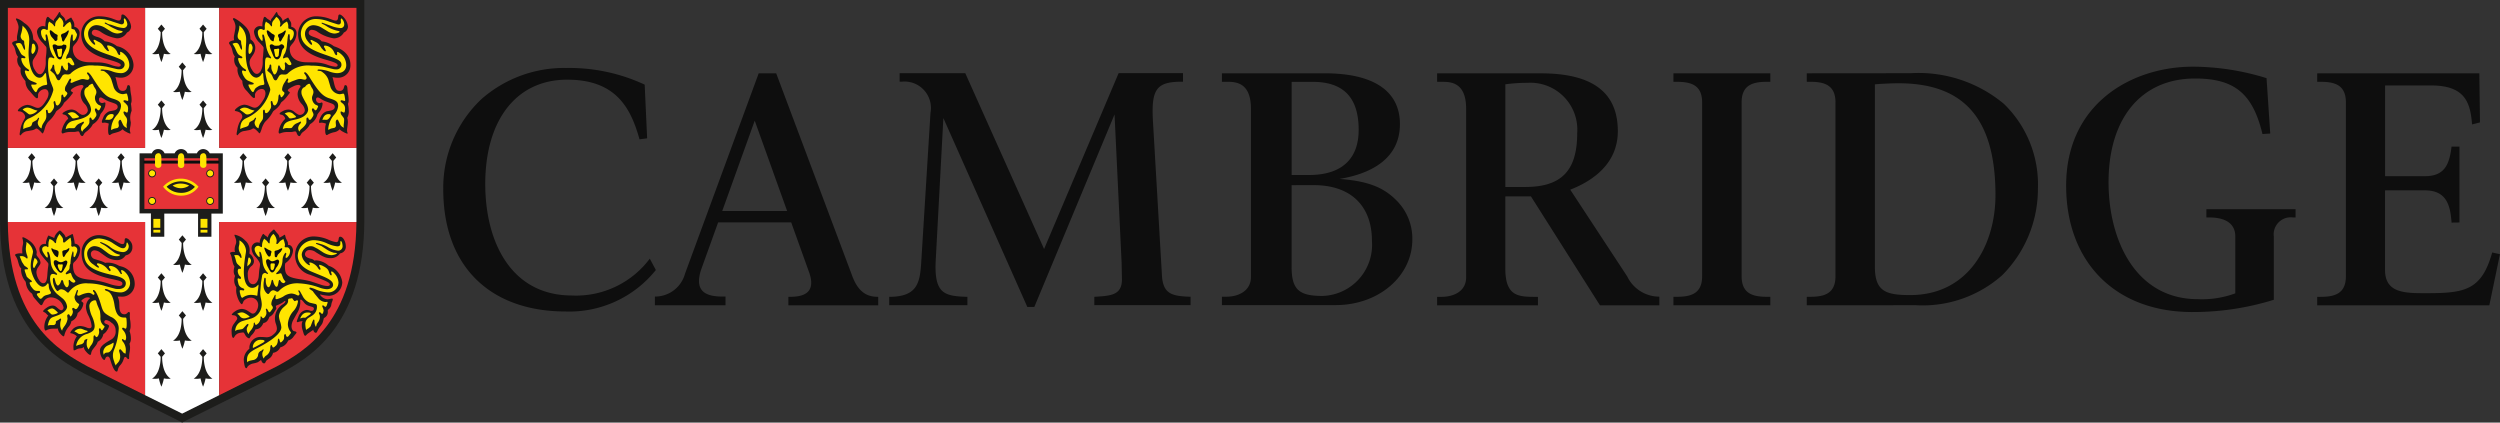 <svg id="Group_2" data-name="Group 2" xmlns="http://www.w3.org/2000/svg" xmlns:xlink="http://www.w3.org/1999/xlink" width="189.93" height="32.105" viewBox="0 0 189.93 32.105">
  <rect x="0" y="0" width="189.93" height="32.105" fill="#333333" stroke="none"/>
  <defs>
    <clipPath id="clip-path">
      <rect id="Rectangle_16" data-name="Rectangle 16" width="189.93" height="32.105" fill="none"/>
    </clipPath>
  </defs>
  <g id="Group_1" data-name="Group 1" clip-path="url(#clip-path)">
    <path id="Path_1" data-name="Path 1" d="M289.145,99.2l.048,3.729s-.453.114-.6.153c-.134-1.63-.5-2.961-3.11-2.961h-3.5v6.893h3.007c1.475,0,1.876-.825,2.043-2.248h.6v5.764l-.6.009c-.093-1.378-.417-2.449-2.033-2.449h-3.019v6.053c0,1.759,1.515,1.759,3.12,1.759,2.88,0,4.214-.181,5.019-3.094.117.03.591.131.591.131l-.807,3.885H276.826v-.645h.249c1,0,1.931-.187,1.931-1.557V101.4c0-1.368-.928-1.557-1.931-1.557h-.249V99.2Zm-71.292,0h-7.889v.644h.348c.65,0,1.857,0,1.857,2.042V114.7c0,1.092-1,1.479-1.857,1.479h-.348v.645h7.661v-.645h-.349c-1.247,0-2.129-.153-2.129-2.143v-5.488h1.946l5.244,8.276h4.511v-.659a2.711,2.711,0,0,1-2.446-1.544l-4.323-6.582.114-.046c1.542-.625,3.5-1.894,3.5-4.4,0-2.955-1.937-4.392-5.839-4.392m-1,.718a3.566,3.566,0,0,1,3.753,3.828c0,2.863-1.209,4.086-3.953,4.086h-1.506v-7.8a11.864,11.864,0,0,1,1.7-.112m18.432-.721h-7.362v.644h.248c1,0,1.932.19,1.932,1.557V114.62c0,1.368-.928,1.556-1.932,1.556h-.248v.645h7.362v-.645h-.249c-1,0-1.932-.188-1.932-1.556V101.4c0-1.367.928-1.557,1.932-1.557h.249V99.2M134.459,108c0,5.939,3.625,9.293,9.309,9.293a8.416,8.416,0,0,0,6.842-3.152l-.461-.863a6.989,6.989,0,0,1-5.905,2.8c-4.667,0-6.594-4.116-6.594-8.47,0-4.89,2.383-7.927,6.219-7.927,3.733,0,4.839,2.165,5.5,4.531l.579-.075-.186-4.079a13.567,13.567,0,0,0-5.97-1.266,9.5,9.5,0,0,0-6.443,2.376A9.26,9.26,0,0,0,134.459,108m38-5.39s6.313,14.194,6.373,14.337h.532c.06-.141,6.094-14.625,6.094-14.625s.537,11.266.537,11.27l.025,1.264c0,1.2-.86,1.246-2.051,1.318l-.048,0v.636h7.313v-.636c-1.349-.05-2.066-.174-2.17-1.542l-.682-11.69c-.15-2.491.2-3.107,2.184-3.107h.093v-.649h-4.891l-5.663,13.359s-5.926-13.215-5.986-13.356h-4.988v.641h.2a2.009,2.009,0,0,1,2.143,2.383l-.69,11.142c-.093,1.627-.216,2.74-2.218,2.82h-.226v.64h5.941v-.64h-.151c-1.619-.061-2.367-.272-2.261-2.682l.584-10.885m73.873,14.208a9.1,9.1,0,0,0,6.583-2.292,9.288,9.288,0,0,0,2.7-6.561,8.524,8.524,0,0,0-2.582-6.442,10.131,10.131,0,0,0-7.1-2.331l-7.879.007v.645h.249c1,0,1.932.189,1.932,1.557v13.219c0,1.37-.928,1.557-1.932,1.557h-.249v.646Zm-1.31-16.862c4.957,0,7.368,2.66,7.368,8.5,0,3.758-2.028,7.592-6.48,7.592-1.89,0-2.681-.3-2.681-2.17V100.036c.422-.044,1.355-.083,1.792-.083m25.589,15.961a7.253,7.253,0,0,1-2.854.442c-4.679,0-6.775-4.424-6.775-8.887,0-4.858,2.482-7.877,6.577-7.877,3.035,0,4.386,1.188,5.116,4.218l.591-.037-.281-4.207a19.005,19.005,0,0,0-5.6-.872c-4.666,0-9.625,2.828-9.625,9.034,0,5.835,3.76,9.606,9.577,9.606a20.661,20.661,0,0,0,6.2-.931l0-4.81a1.294,1.294,0,0,1,1.448-1.445h.205v-.629h-6.775v.629h.206c1.3,0,1.99.5,1.99,1.445v4.321m-70-8.22c2.762,0,4.409,1.536,4.409,4.243a3.882,3.882,0,0,1-3.766,4.174c-1.788,0-2.337-.493-2.337-2.215v-6.2Zm-.1-7.848c2.319,0,3.5,1.158,3.5,3.647,0,2.253-1.338,3.43-3.765,3.43h-1.326V99.846Zm2.016,7.38c2.163-.35,4.619-1.382,4.619-4.174,0-2.522-2.023-3.854-5.7-3.854l-7.824,0v.644h.349c.647,0,1.856,0,1.856,2.041v12.787c0,1.094-1,1.5-1.856,1.5h-.349v.638h8.634c3.3,0,5.832-2.216,5.832-4.982a4.081,4.081,0,0,0-1.173-2.94c-.993-1.017-2.174-1.505-4.392-1.667M159.753,99.2l5.74,15.291c.425,1.209,1.048,1.685,1.958,1.685h.053v.65h-6.824v-.65h.155c1.327,0,1.846-.555,1.448-1.777l-1.389-3.874h-5.553l-1.28,3.554c-.562,1.667.317,2.079,1.608,2.079h.233l0,.661h-5.364l0-.661h.06a2.354,2.354,0,0,0,2.232-1.748s5.594-15.213,5.594-15.213Zm-4.1,10.459h4.931l-2.462-6.865Z" transform="translate(-100.784 -93.628)" fill="#0e0e0e"/>
    <path id="Path_2" data-name="Path 2" d="M107.907,125.854a15.111,15.111,0,0,1-.632,3.908,9.645,9.645,0,0,1-1.487,2.947,10.379,10.379,0,0,1-3.586,2.873c-.084.045-.65.333-3.374,1.691V125.854h9.078" transform="translate(-81.509 -108.321)" fill="none" stroke="#ffd102" stroke-miterlimit="10" stroke-width="0.185"/>
    <path id="Path_3" data-name="Path 3" d="M72.965,125.854v11.418c-2.723-1.357-3.29-1.645-3.374-1.691a10.379,10.379,0,0,1-3.586-2.873,9.656,9.656,0,0,1-1.487-2.947,15.111,15.111,0,0,1-.632-3.908h9.078" transform="translate(-62.607 -108.321)" fill="none" stroke="#ffd102" stroke-miterlimit="10" stroke-width="0.185"/>
    <rect id="Rectangle_6" data-name="Rectangle 6" width="9.096" height="9.309" transform="translate(17.32 1.263)" fill="none" stroke="#171614" stroke-miterlimit="10" stroke-width="0.185"/>
    <rect id="Rectangle_7" data-name="Rectangle 7" width="9.096" height="9.309" transform="translate(1.263 1.263)" fill="none" stroke="#171614" stroke-miterlimit="10" stroke-width="0.185"/>
    <path id="Path_4" data-name="Path 4" d="M61.1,87.658v16.694c0,8.208,4.31,10.55,6.381,11.676.381.207,6.773,3.384,7.182,3.587l.275.147.275-.147c.37-.184,6.8-3.38,7.182-3.587,2.071-1.126,6.382-3.468,6.382-11.676V87.658Z" transform="translate(-61.098 -87.658)" fill="#1d1d1b"/>
    <path id="Path_5" data-name="Path 5" d="M78.458,99.6V88.961H72.826V99.6H62.4v5.456c0,.059,0,.117,0,.175H72.826v13.156l2.815,1.4h0l2.815-1.4V105.231H88.882c0-.059,0-.116,0-.175V99.6Z" transform="translate(-61.803 -88.363)" fill="#fff"/>
    <rect id="Rectangle_8" data-name="Rectangle 8" width="10.425" height="10.639" transform="translate(0.598 0.598)" fill="#e63337"/>
    <rect id="Rectangle_9" data-name="Rectangle 9" width="10.425" height="10.639" transform="translate(16.655 0.598)" fill="#e63337"/>
    <path id="Path_6" data-name="Path 6" d="M72.828,124.406H62.4c.06,7.626,3.97,9.836,6.068,10.975.213.116,2.439,1.227,4.356,2.181Z" transform="translate(-61.805 -107.538)" fill="#e63337"/>
    <path id="Path_7" data-name="Path 7" d="M97.381,124.406v13.157c1.916-.954,4.143-2.066,4.356-2.181,2.1-1.14,6.009-3.349,6.068-10.975Z" transform="translate(-80.726 -107.538)" fill="#e63337"/>
    <path id="Path_8" data-name="Path 8" d="M104.278,117.769l.215-.256-.272-.323-.272.323.216.256c0,.129.011,1.257-.654,1.66a1.508,1.508,0,0,0,.519-.015,3.315,3.315,0,0,0,.191.63,3.333,3.333,0,0,0,.191-.63,1.51,1.51,0,0,0,.52.015c-.666-.4-.657-1.531-.654-1.66" transform="translate(-84.042 -103.634)" fill="#1d1d1b"/>
    <path id="Path_9" data-name="Path 9" d="M107.976,113.595l.215-.256-.272-.323-.272.323.216.256c0,.129.011,1.257-.654,1.66a1.508,1.508,0,0,0,.519-.015,3.317,3.317,0,0,0,.191.63,3.316,3.316,0,0,0,.191-.63,1.508,1.508,0,0,0,.519.015c-.666-.4-.657-1.531-.654-1.66" transform="translate(-86.043 -101.376)" fill="#1d1d1b"/>
    <path id="Path_10" data-name="Path 10" d="M111.675,117.769l.215-.256-.272-.323-.272.323.215.256c0,.129.011,1.257-.654,1.66a1.507,1.507,0,0,0,.519-.015,3.332,3.332,0,0,0,.191.63,3.356,3.356,0,0,0,.191-.63,1.507,1.507,0,0,0,.519.015c-.665-.4-.657-1.531-.654-1.66" transform="translate(-88.044 -103.634)" fill="#1d1d1b"/>
    <path id="Path_11" data-name="Path 11" d="M115.374,113.595l.215-.256-.272-.323-.272.323.215.256c0,.129.011,1.257-.654,1.66a1.505,1.505,0,0,0,.519-.015,3.358,3.358,0,0,0,.191.63,3.319,3.319,0,0,0,.191-.63,1.508,1.508,0,0,0,.519.015c-.665-.4-.657-1.531-.654-1.66" transform="translate(-90.045 -101.376)" fill="#1d1d1b"/>
    <path id="Path_12" data-name="Path 12" d="M100.58,113.595l.215-.256-.272-.323-.272.323.215.256c0,.129.011,1.257-.654,1.66a1.508,1.508,0,0,0,.519-.015,3.333,3.333,0,0,0,.191.63,3.317,3.317,0,0,0,.191-.63,1.511,1.511,0,0,0,.52.015c-.666-.4-.657-1.531-.654-1.66" transform="translate(-82.042 -101.376)" fill="#1d1d1b"/>
    <path id="Path_13" data-name="Path 13" d="M69.256,117.769l.215-.256-.272-.323-.272.323.215.256c0,.129.011,1.257-.654,1.66a1.51,1.51,0,0,0,.52-.015,3.334,3.334,0,0,0,.191.63,3.358,3.358,0,0,0,.191-.63,1.51,1.51,0,0,0,.52.015c-.666-.4-.657-1.531-.654-1.66" transform="translate(-65.096 -103.634)" fill="#1d1d1b"/>
    <path id="Path_14" data-name="Path 14" d="M72.956,113.595l.215-.256-.272-.323-.272.323.216.256c0,.129.011,1.257-.654,1.66a1.508,1.508,0,0,0,.519-.015,3.333,3.333,0,0,0,.191.63,3.316,3.316,0,0,0,.191-.63,1.511,1.511,0,0,0,.52.015c-.666-.4-.657-1.531-.654-1.66" transform="translate(-67.098 -101.376)" fill="#1d1d1b"/>
    <path id="Path_15" data-name="Path 15" d="M76.654,117.769l.215-.256-.272-.323-.272.323.216.256c0,.129.011,1.257-.654,1.66a1.507,1.507,0,0,0,.519-.015,3.317,3.317,0,0,0,.191.63,3.335,3.335,0,0,0,.191-.63,1.51,1.51,0,0,0,.52.015c-.666-.4-.657-1.531-.654-1.66" transform="translate(-69.098 -103.634)" fill="#1d1d1b"/>
    <path id="Path_16" data-name="Path 16" d="M80.352,113.595l.215-.256-.272-.323-.272.323.216.256c0,.129.011,1.257-.654,1.66a1.508,1.508,0,0,0,.519-.015,3.359,3.359,0,0,0,.191.63,3.293,3.293,0,0,0,.191-.63,1.511,1.511,0,0,0,.52.015c-.666-.4-.657-1.531-.654-1.66" transform="translate(-71.099 -101.376)" fill="#1d1d1b"/>
    <path id="Path_17" data-name="Path 17" d="M65.558,113.595l.216-.256-.272-.323-.272.323.216.256c0,.129.011,1.257-.654,1.66a1.508,1.508,0,0,0,.519-.015,3.358,3.358,0,0,0,.191.63,3.333,3.333,0,0,0,.191-.63,1.51,1.51,0,0,0,.52.015c-.665-.4-.657-1.531-.654-1.66" transform="translate(-63.096 -101.376)" fill="#1d1d1b"/>
    <path id="Path_18" data-name="Path 18" d="M90.5,127.182l.215-.256-.272-.323-.272.323.216.256c0,.129.011,1.257-.654,1.66a1.508,1.508,0,0,0,.519-.015,3.333,3.333,0,0,0,.191.63,3.357,3.357,0,0,0,.191-.63,1.511,1.511,0,0,0,.52.015c-.666-.4-.658-1.531-.654-1.66" transform="translate(-76.586 -108.726)" fill="#1d1d1b"/>
    <path id="Path_19" data-name="Path 19" d="M90.5,139.74l.215-.256-.272-.323-.272.323.216.256c0,.129.011,1.257-.654,1.66a1.509,1.509,0,0,0,.519-.015,3.333,3.333,0,0,0,.191.63,3.357,3.357,0,0,0,.191-.63,1.512,1.512,0,0,0,.52.015c-.666-.4-.658-1.531-.654-1.66" transform="translate(-76.586 -115.52)" fill="#1d1d1b"/>
    <path id="Path_20" data-name="Path 20" d="M93.924,133.461l.216-.256-.272-.323-.272.323.216.256c0,.129.011,1.257-.654,1.661a1.518,1.518,0,0,0,.52-.015,3.332,3.332,0,0,0,.191.63,3.358,3.358,0,0,0,.191-.63,1.516,1.516,0,0,0,.519.015c-.665-.4-.657-1.532-.654-1.661" transform="translate(-78.441 -112.123)" fill="#1d1d1b"/>
    <path id="Path_21" data-name="Path 21" d="M87.027,133.461l.216-.256-.272-.323-.272.323.216.256c0,.129.011,1.257-.654,1.661a1.516,1.516,0,0,0,.519-.015,3.357,3.357,0,0,0,.191.63,3.334,3.334,0,0,0,.191-.63,1.518,1.518,0,0,0,.52.015c-.665-.4-.657-1.532-.654-1.661" transform="translate(-74.71 -112.123)" fill="#1d1d1b"/>
    <path id="Path_22" data-name="Path 22" d="M93.924,146.019l.216-.256-.272-.323-.272.323.216.256c0,.129.011,1.257-.654,1.661a1.518,1.518,0,0,0,.52-.015,3.332,3.332,0,0,0,.191.63,3.358,3.358,0,0,0,.191-.63,1.515,1.515,0,0,0,.519.015c-.665-.4-.657-1.532-.654-1.661" transform="translate(-78.441 -118.916)" fill="#1d1d1b"/>
    <path id="Path_23" data-name="Path 23" d="M87.027,146.019l.216-.256-.272-.323-.272.323.216.256c0,.129.011,1.257-.654,1.661a1.515,1.515,0,0,0,.519-.015,3.357,3.357,0,0,0,.191.63,3.335,3.335,0,0,0,.191-.63,1.517,1.517,0,0,0,.52.015c-.665-.4-.657-1.532-.654-1.661" transform="translate(-74.71 -118.916)" fill="#1d1d1b"/>
    <path id="Path_24" data-name="Path 24" d="M90.5,98.583l.215-.256L90.438,98l-.272.323.216.256c0,.129.011,1.257-.654,1.66a1.508,1.508,0,0,0,.519-.015,3.334,3.334,0,0,0,.191.63,3.358,3.358,0,0,0,.191-.63,1.511,1.511,0,0,0,.52.015c-.666-.4-.658-1.531-.654-1.66" transform="translate(-76.586 -93.255)" fill="#1d1d1b"/>
    <path id="Path_25" data-name="Path 25" d="M93.924,92.3l.216-.256-.272-.323-.272.323.216.256c0,.129.011,1.257-.654,1.66a1.51,1.51,0,0,0,.52-.015,3.332,3.332,0,0,0,.191.63,3.358,3.358,0,0,0,.191-.63,1.508,1.508,0,0,0,.519.015c-.665-.4-.657-1.531-.654-1.66" transform="translate(-78.441 -89.858)" fill="#1d1d1b"/>
    <path id="Path_26" data-name="Path 26" d="M87.027,92.3l.216-.256-.272-.323-.272.323.216.256c0,.129.011,1.257-.654,1.66a1.508,1.508,0,0,0,.519-.015,3.357,3.357,0,0,0,.191.63,3.335,3.335,0,0,0,.191-.63,1.51,1.51,0,0,0,.52.015c-.665-.4-.657-1.531-.654-1.66" transform="translate(-74.71 -89.858)" fill="#1d1d1b"/>
    <path id="Path_27" data-name="Path 27" d="M93.924,104.862l.216-.256-.272-.323-.272.323.216.256c0,.129.011,1.257-.654,1.66a1.51,1.51,0,0,0,.52-.015,3.321,3.321,0,0,0,.191.63,3.347,3.347,0,0,0,.191-.63,1.508,1.508,0,0,0,.519.015c-.665-.4-.657-1.531-.654-1.66" transform="translate(-78.441 -96.652)" fill="#1d1d1b"/>
    <path id="Path_28" data-name="Path 28" d="M87.027,104.862l.216-.256-.272-.323-.272.323.216.256c0,.129.011,1.257-.654,1.66a1.508,1.508,0,0,0,.519-.015,3.346,3.346,0,0,0,.191.63,3.324,3.324,0,0,0,.191-.63,1.51,1.51,0,0,0,.52.015c-.665-.4-.657-1.531-.654-1.66" transform="translate(-74.71 -96.652)" fill="#1d1d1b"/>
    <path id="Path_29" data-name="Path 29" d="M70.96,94.59l.035.132c.032.119.055.214.071.283.111.5.2.637.45.637a.293.293,0,0,0,.292-.195l.053-.177a.084.084,0,0,1,.084-.065c.1,0,.14.1.145.321a4.008,4.008,0,0,0,.062.433,2.226,2.226,0,0,1,.035.385.634.634,0,0,1-.052.277,3.742,3.742,0,0,1,.053.541,1.318,1.318,0,0,0-.062.861,1.67,1.67,0,0,1-.028.295,2.176,2.176,0,0,0-.047.305.38.38,0,0,0,.02.119.4.4,0,0,1,.027.106c0,.025-.011.045-.027.045l-.176-.071-.195-.106a.929.929,0,0,1-.2-.158c-.172.155-.223.177-.672.3a.618.618,0,0,0-.195.08.279.279,0,0,1-.117.061c-.076,0-.112-.122-.112-.375a2.019,2.019,0,0,1,.053-.492,1,1,0,0,0-.316-.079c-.014,0-.059.006-.135.017l-.033,0c-.026,0-.047-.039-.047-.084a.68.68,0,0,1,.054-.192l.088-.212a.752.752,0,0,1,.213-.256.567.567,0,0,1,.23-.134l.318-.061c.189-.037.3-.137.3-.268s-.085-.213-.275-.28l-.38-.133a2.012,2.012,0,0,1-.345-.168c-.211-.125-.246-.141-.3-.141-.076,0-.12.057-.12.157a.247.247,0,0,0,.248.267.236.236,0,0,0,.089-.018.319.319,0,0,1,.091-.027c.04,0,.062.023.062.067l0,.039-.017.15a1.237,1.237,0,0,1-.283.531l-.079.106a1.219,1.219,0,0,1-.477.7.992.992,0,0,0-.1.07,1.282,1.282,0,0,0-.071.123,1.485,1.485,0,0,1-.176.213,1.69,1.69,0,0,1-.221.2.843.843,0,0,0-.177.159l-.088.151a.084.084,0,0,1-.071.044c-.078,0-.15-.081-.194-.221-.032-.1-.062-.133-.128-.133a.672.672,0,0,0-.154.027l-.123.017h-.319a1.43,1.43,0,0,0-.486.089.242.242,0,0,1-.091.028c-.022,0-.035-.012-.059-.055a.126.126,0,0,1-.019-.071,1.677,1.677,0,0,1,.266-.707.943.943,0,0,1,.239-.282.4.4,0,0,0-.247-.3l-.151-.044a.047.047,0,0,1-.036-.043c0-.046.072-.109.2-.178a1.094,1.094,0,0,1,.485-.142.722.722,0,0,1,.451.186c.24.187.3.221.421.221a.382.382,0,0,0,.369-.354.825.825,0,0,0-.233-.469,1.088,1.088,0,0,1-.32-.717.9.9,0,0,1,.1-.414l.089-.131a.167.167,0,0,0,.03-.085c0-.059-.068-.1-.16-.1a1.5,1.5,0,0,0-.621.23c-.106.065-.178.141-.178.189a.081.081,0,0,0,.037.068l.1.062a.043.043,0,0,1,.019.037.173.173,0,0,1-.037.069l-.177.229a2.973,2.973,0,0,1-.371.388.6.6,0,0,0-.089.089s-.025.045-.07.133a1.387,1.387,0,0,1-.389.4.741.741,0,0,0-.123.1.766.766,0,0,0-.071.123,1.983,1.983,0,0,1-.116.185,1.945,1.945,0,0,1-.212.274l-.248.247a1.453,1.453,0,0,0-.247.547c-.062.2-.119.31-.151.31-.015,0-.039-.019-.069-.054-.175-.2-.325-.319-.4-.319a.244.244,0,0,0-.1.045.688.688,0,0,1-.239.089l-.326.061a.692.692,0,0,0-.487.265c-.034.039-.062.062-.077.062s-.047-.044-.047-.1l.009-.082.045-.238a1.98,1.98,0,0,1,.176-.575l.149-.274a.3.3,0,0,0,.045-.143.481.481,0,0,0-.468-.414c-.065-.006-.09-.021-.09-.057s.072-.134.17-.207a1.078,1.078,0,0,1,.556-.23,1.212,1.212,0,0,1,.4.106l.195.08a.519.519,0,0,0,.2.045c.206,0,.405-.188.651-.61a.927.927,0,0,0,.159-.454c0-.223-.106-.359-.28-.359a.565.565,0,0,0-.382.167.4.4,0,0,0-.136.274l0,.1v.022c0,.083-.028.129-.077.129-.084,0-.2-.119-.552-.539a1.039,1.039,0,0,1-.327-.761c-.3-.382-.374-.544-.374-.816l.012-.182a.845.845,0,0,1-.266-.615.451.451,0,0,1,.063-.233.9.9,0,0,1-.168-.345l-.045-.186a.954.954,0,0,0-.141-.327c-.081-.114-.089-.129-.089-.169,0-.1.07-.143.381-.22a1.415,1.415,0,0,1-.018-.2A1.094,1.094,0,0,1,63.5,91.4l.061-.327a1.738,1.738,0,0,0,.038-.283.924.924,0,0,0-.065-.282.973.973,0,0,0-.079-.2.342.342,0,0,1-.054-.121c0-.031.022-.049.061-.049a1.474,1.474,0,0,1,.558.338,1.4,1.4,0,0,1,.681,1.1c.005.04.013.1.027.178a.787.787,0,0,1,.371.626,1.1,1.1,0,0,1-.177.566l-.177.274a.535.535,0,0,0-.079.292,1.021,1.021,0,0,0,.168.529c.135.238.251.336.394.336.233,0,.437-.405.437-.866v-.221a2.222,2.222,0,0,1,.019-.291q.024-.207.026-.257l.01-.213,0-.14a.258.258,0,0,0-.092-.169L65.438,92A1.376,1.376,0,0,1,65,91.19a.45.45,0,0,1,.451-.47.64.64,0,0,1,.187.034v-.06c0-.39.08-.678.187-.678l.042.014.159.141.194.124.054.053c0-.11.006-.121.115-.248.026-.03.067-.086.123-.168.045-.065.074-.11.088-.132s.029-.05.045-.08c.023-.045.047-.066.073-.066s.045.032.077.129c.021.06.035.077.186.212a.559.559,0,0,1,.105.115,1.145,1.145,0,0,1,.071.176c.006.016.014.039.027.071a.532.532,0,0,1,.177-.159l.133-.079a.287.287,0,0,1,.1-.045c.011,0,.028.021.044.054a1.488,1.488,0,0,0,.071.133.679.679,0,0,1,.125.32l0,.087v.106a.493.493,0,0,1,.4.553,1.239,1.239,0,0,1-.345.754c-.152.181-.169.217-.169.343,0,.654.455,1.032,1.256,1.044l.592.009a2.855,2.855,0,0,1,.963.159,2.312,2.312,0,0,0,.664.168.2.2,0,0,0,.115-.036.106.106,0,0,0,.052-.078c0-.124-.217-.223-.928-.425-1.457-.413-2.076-1-2.076-1.965a1.356,1.356,0,0,1,1.423-1.323,3.089,3.089,0,0,1,.883.151l.362.133a.56.56,0,0,0,.191.037c.123,0,.185-.1.19-.311,0-.111.028-.15.1-.15.1,0,.259.127.4.327a1.145,1.145,0,0,1,.24.58.5.5,0,0,1-.31.463.865.865,0,0,1-.77.442,2.872,2.872,0,0,1-1.218-.486A.868.868,0,0,0,69.421,91a.23.23,0,0,0-.258.23c0,.127.1.21.357.3a1.26,1.26,0,0,1,.627.345,1.785,1.785,0,0,1,.928.371,1.565,1.565,0,0,1,1.256,1.381.951.951,0,0,1-.954,1.014,1.716,1.716,0,0,1-.418-.054" transform="translate(-62.189 -88.738)" fill="#1d1d1b"/>
    <path id="Path_30" data-name="Path 30" d="M72.825,98.912a.977.977,0,0,1-.033-.213l.006-.07.027-.141.009-.114a.443.443,0,0,0-.062-.265l-.106-.141a.62.62,0,0,1-.088-.168.229.229,0,0,1-.018-.075.06.06,0,0,1,.064-.065c.024,0,.033.005.113.051a.18.18,0,0,0,.086.031c.052,0,.082-.085.082-.235a.524.524,0,0,0-.052-.308l-.133-.15-.115-.1a.121.121,0,0,1-.047-.077.066.066,0,0,1,.072-.065.737.737,0,0,1,.2.045l.04.008c.036,0,.051-.021.051-.073l0-.033-.027-.186-.052-.194c-.017-.063-.027-.073-.067-.073l-.022,0-.22.044-.035,0a.784.784,0,0,1-.689-.55l-.177-.574a1.176,1.176,0,0,0-.425-.54.392.392,0,0,0-.176-.1l-.159-.018c-.03,0-.049-.021-.049-.045s.034-.053.111-.053l.291.026a2.29,2.29,0,0,1,.477.123,1.868,1.868,0,0,0,.593.13.621.621,0,0,0,.706-.639,1.12,1.12,0,0,0-.362-.781.811.811,0,0,0-.292-.2.046.046,0,0,0-.045.047l.009.112v.011a.07.07,0,0,1-.061.078c-.045,0-.094-.057-.152-.176a.846.846,0,0,0-.706-.554c-.047,0-.079.019-.079.046a.46.46,0,0,0,.044.128l.071.159a.3.3,0,0,1,.029.082c0,.009-.017.019-.038.019a.253.253,0,0,1-.151-.083l-.131-.142-.116-.177a.8.8,0,0,0-.362-.309c-.11-.058-.181-.1-.213-.115a.233.233,0,0,0-.11-.036.041.041,0,0,0-.047.046.186.186,0,0,0,.034.1.482.482,0,0,1,.09.177.05.05,0,0,1-.045.052c-.068,0-.211-.14-.337-.326a.909.909,0,0,1-.159-.5.64.64,0,0,1,.653-.662,1.354,1.354,0,0,1,.664.221l.415.257a1.1,1.1,0,0,0,.483.158,1.21,1.21,0,0,0,.259-.044.45.45,0,0,0,.106-.045c.024-.014.041-.034.041-.05a.04.04,0,0,0-.024-.039l-.053-.018-.194-.035a1.088,1.088,0,0,1-.238-.089,4.347,4.347,0,0,1-.443-.22,1.769,1.769,0,0,0-.291-.168c-.073-.024-.118-.056-.118-.084a.035.035,0,0,1,.04-.039.2.2,0,0,1,.094.034.679.679,0,0,0,.327.124l.38.133a2.357,2.357,0,0,0,.588.123.292.292,0,0,0,.291-.292.78.78,0,0,0-.153-.388c-.021-.029-.042-.045-.06-.045-.035,0-.055.025-.055.07l.008.072.014.105a.19.19,0,0,1-.174.2.492.492,0,0,1-.14-.028l-.574-.185a2.944,2.944,0,0,0-.945-.2,1.136,1.136,0,0,0-1.211,1.093c0,.7.493,1.156,1.714,1.575,1.2.413,1.369.513,1.369.822a.372.372,0,0,1-.38.336,1.169,1.169,0,0,1-.212-.017l-.6-.141a4.469,4.469,0,0,0-1.1-.124,2.249,2.249,0,0,0-1.764.557.287.287,0,0,1-.258.116h-.06l-.124-.009h-.015a.279.279,0,0,0-.25.16c-.093.149-.144.229-.15.239a.128.128,0,0,1-.1.052c-.079,0-.127-.06-.217-.273a.757.757,0,0,0-.185-.266l-.177-.159A.11.11,0,0,1,67,94.542a.171.171,0,0,1,.035-.082.651.651,0,0,0,.123-.23c.024-.118.028-.123.076-.123s.07.054.075.257a.648.648,0,0,0,.072.238l.1.212a.083.083,0,0,0,.08.045c.091,0,.207-.214.238-.442.026-.19.045-.248.085-.248a.045.045,0,0,1,.039.019,1.559,1.559,0,0,1,.08.158.462.462,0,0,0,.221.2h.01c.072,0,.1-.047.113-.213l.008-.088-.017-.124-.012-.085c0-.057.02-.091.052-.091a.1.1,0,0,1,.066.035l.089.089a.256.256,0,0,0,.174.088c.074,0,.118-.029.118-.078a.459.459,0,0,0-.081-.2l-.061-.115c-.072-.133-.127-.186-.194-.186l-.089.009-.105.045a.243.243,0,0,1-.069.021.032.032,0,0,1-.029-.035.8.8,0,0,1,.151-.36,1.741,1.741,0,0,0,.141-.694c.031-.462.092-.761.157-.761.045,0,.06.037.06.136l0,.121,0,.084c0,.082.018.149.039.149.076,0,.165-.112.237-.3a.54.54,0,0,0,.045-.18l-.009-.042-.177-.327-.177-.052a.1.1,0,0,1-.061-.039v-.217l-.018-.106-.036-.088-.043-.1a1,1,0,0,0-.354.265c-.069.092-.108.128-.142.128a.045.045,0,0,1-.043-.046.8.8,0,0,1,.026-.144l.006-.049a.609.609,0,0,0-.306-.5l-.052.07-.062.089-.106.123a.524.524,0,0,0-.089.177.348.348,0,0,0-.017.1V91.1c0,.073-.008.092-.041.092l-.022-.01-.062-.088-.1-.106-.15-.1-.08-.062-.035.079a.439.439,0,0,0-.044.141l-.01.141-.008.15v.026c0,.077-.019.106-.066.106a.312.312,0,0,1-.1-.044.252.252,0,0,0-.128-.036.22.22,0,0,0-.225.244.774.774,0,0,0,.142.463l.114.151c.032.04.09.074.094.052l.022-.185-.027-.151-.005-.067c0-.057.02-.092.052-.092.05,0,.08.055.112.2l.07.328.071.415a1.647,1.647,0,0,0,.106.353,1.952,1.952,0,0,0,.15.309c.1.126.109.143.109.171a.041.041,0,0,1-.038.041.2.2,0,0,1-.079-.027.349.349,0,0,0-.107-.035L67,93.557c-.143,0-.171.122-.171.712A3.6,3.6,0,0,0,67,95.352l.185.469a.584.584,0,0,1,.044.219,3.2,3.2,0,0,1-1.793,2.123.725.725,0,0,0-.486.723L64.943,99a1.206,1.206,0,0,1,.3-.123c.264-.069.315-.1.354-.23l.034-.115c.014-.044.036-.059.239-.168a.363.363,0,0,0,.141-.114c.045-.075.082-.114.106-.114s.034.01.034.028l-.007.032-.088.252-.011.062a.48.48,0,0,0,.294.437.8.8,0,0,1,.115-.37l.158-.247a.661.661,0,0,0,.084-.378,1.633,1.633,0,0,0-.022-.276l-.006-.07c0-.045.024-.071.063-.071s.055.011.058.027l.036.168a.084.084,0,0,0,.085.062c.085,0,.2-.111.312-.31a.466.466,0,0,0,.065-.234l-.013-.119L67.249,97l0-.026c0-.058.033-.1.078-.1.02,0,.037.008.039.017l.052.2a.139.139,0,0,0,.115.116c.06,0,.162-.1.221-.222a.786.786,0,0,0,.08-.361c0-.189.019-.242.088-.242.023,0,.041.007.044.021l.036.115c.013.042.039.07.063.07s.135-.107.2-.221a.166.166,0,0,0,.028-.082c0-.038-.025-.076-.08-.122-.092-.076-.1-.088-.1-.2a.524.524,0,0,1,.1-.308c.043-.076.081-.146.115-.213.112-.219.152-.275.192-.275a.074.074,0,0,1,.064.078.17.17,0,0,1-.018.073.3.3,0,0,0-.036.105.065.065,0,0,0,.065.063.351.351,0,0,0,.156-.053,2.532,2.532,0,0,1,.246-.1l.292-.106a.513.513,0,0,1,.177-.027.7.7,0,0,1,.158.018,1.323,1.323,0,0,0,.2.036.154.154,0,0,0,.151-.147.544.544,0,0,0-.142-.269.155.155,0,0,1-.045-.08l.011-.036a.057.057,0,0,1,.046-.035c.059,0,.2.149.325.346.76,1.2,1.033,1.487,1.546,1.642s.655.28.655.588a1.156,1.156,0,0,1-.275.63,1.728,1.728,0,0,0-.478,1.111v.066c.044-.019.076-.034.1-.045a.766.766,0,0,1,.142-.061l.22-.045a.188.188,0,0,0,.126-.18v-.022l-.027-.194,0-.026a.258.258,0,0,1,.082-.187.076.076,0,0,1,.045-.019.088.088,0,0,1,.069.055l.141.3a.512.512,0,0,0,.309.265" transform="translate(-63.178 -89.191)" fill="#ffe500"/>
    <path id="Path_31" data-name="Path 31" d="M66.424,94.88c-.065,0-.1.056-.1.177l-.017.168a1.512,1.512,0,0,0-.022.214c0,.126.037.22.089.22s.145-.108.189-.231a.591.591,0,0,0,.04-.206.609.609,0,0,0-.04-.2c-.032-.09-.081-.141-.134-.141" transform="translate(-63.902 -91.565)" fill="#ffe500"/>
    <path id="Path_32" data-name="Path 32" d="M64.281,91.967l.123.123a1.39,1.39,0,0,1,.3,1.012c0,.1-.005.175-.028.455-.011.148-.018.269-.018.364,0,1.1.356,1.924.828,1.924.148,0,.245-.071.384-.283.022-.034.058-.064.079-.064s.042.023.044.073l.018.194.018.168.017.186.026.168,0,.021a.074.074,0,0,1-.063.084l-.159.027a.691.691,0,0,0-.247.1.7.7,0,0,0-.23.177l-.1.2a.069.069,0,0,1-.055.044c-.051,0-.134-.09-.228-.247a.849.849,0,0,1-.129-.289c0-.028.022-.039.078-.039h.017l.114.009.07-.009.08-.008a.062.062,0,0,0,.053-.062.056.056,0,0,0-.036-.053l-.4-.168a.62.62,0,0,1-.3-.291,1.2,1.2,0,0,1-.16-.4c0-.054.028-.09.072-.09a.148.148,0,0,1,.062.019.355.355,0,0,0,.112.036A.063.063,0,0,0,64.7,95.3a.169.169,0,0,0-.071-.1,1.062,1.062,0,0,1-.522-.756c0-.067.016-.1.051-.1l.064.007.115.017h.006a.071.071,0,0,0,.076-.068c0-.024-.03-.058-.073-.081l-.141-.079a.39.39,0,0,1-.123-.124c-.014-.023-.064-.117-.15-.283L63.8,93.5c-.046-.089-.073-.14-.08-.15a.725.725,0,0,0-.054-.071.558.558,0,0,1,.275-.072c.121,0,.2.079.283.293.053.135.112.226.146.226.017,0,.023-.029.023-.1a.981.981,0,0,0-.037-.263.614.614,0,0,1-.026-.2l-.017-.123-.106-.053a.24.24,0,0,1-.08-.088.379.379,0,0,1-.071-.2.714.714,0,0,1,.027-.161,2.454,2.454,0,0,0,.116-.577l0-.076Z" transform="translate(-62.489 -89.941)" fill="#ffe500"/>
    <path id="Path_33" data-name="Path 33" d="M65.978,105.688a1.007,1.007,0,0,1-.257-.062l-.168-.07a.9.9,0,0,0-.338-.09.541.541,0,0,0-.368.151l.079.062.176.124.168.132a.235.235,0,0,0,.146.054.831.831,0,0,0,.561-.3" transform="translate(-63.127 -97.292)" fill="#ffe500"/>
    <path id="Path_34" data-name="Path 34" d="M73.243,105.159a.5.5,0,0,1,.177-.23c.247-.212.362-.369.362-.495v-.195c0-.113.019-.151.078-.151a.057.057,0,0,1,.055.027l.044.105a.078.078,0,0,0,.075.041c.034,0,.085-.04.129-.1l.089-.123a.267.267,0,0,0,.044-.274l-.062-.141a.414.414,0,0,1-.037-.138c0-.058.029-.092.079-.092a.078.078,0,0,1,.063.028l.071.088a.086.086,0,0,0,.067.031.12.12,0,0,0,.091-.074l.071-.142a.215.215,0,0,0,.028-.078c0-.028-.029-.056-.081-.08l-.115-.053a.639.639,0,0,1-.266-.566.263.263,0,0,1,.018-.1l.062-.151a.36.36,0,0,0,.027-.141.5.5,0,0,0-.089-.274q-.106-.163-.115-.185c-.052-.14-.079-.179-.123-.179l-.045.011-.062.035-.1.054-.114.142-.124.061a.414.414,0,0,0-.144.325c0,.23.026.293.329.816a1.1,1.1,0,0,1,.18.505q0,.543-.975.775l-.407.1a.7.7,0,0,0-.539.628.656.656,0,0,1,.392-.073l.13,0h.021c.118,0,.134-.008.209-.115a.669.669,0,0,1,.292-.246l.141-.062.115-.062.035-.009c.032,0,.049.013.049.036a.284.284,0,0,1-.084.15.467.467,0,0,0-.141.342.329.329,0,0,0,.1.232" transform="translate(-66.989 -95.155)" fill="#ffe500"/>
    <path id="Path_35" data-name="Path 35" d="M72.3,106.34a1.026,1.026,0,0,1,.265.239c.084.115.1.124.179.124a.56.56,0,0,0,.13-.018l.078-.017c.146-.028.2-.05.2-.085a.113.113,0,0,0-.045-.074l-.1-.088-.1-.089a.477.477,0,0,0-.291-.1.555.555,0,0,0-.318.108" transform="translate(-67.156 -97.706)" fill="#ffe500"/>
    <path id="Path_36" data-name="Path 36" d="M78.533,106.986l.053-.009.08-.009.079.009.039,0a.386.386,0,0,0,.385-.342c0-.061-.055-.094-.156-.094-.238,0-.387.137-.48.443" transform="translate(-70.53 -97.875)" fill="#ffe500"/>
    <path id="Path_37" data-name="Path 37" d="M71.266,93.381c.009.082.052.15.1.15s.08-.1.172-.253a1.552,1.552,0,0,0,.245-.532c0-.037-.018-.066-.044-.066l-.009,0-.1.088a.784.784,0,0,1-.3.159c-.1.038-.136.078-.136.151l.012.071.045.124Z" transform="translate(-66.558 -90.374)" fill="#0c0d0d"/>
    <path id="Path_38" data-name="Path 38" d="M69.719,92.923l.15.08a.1.1,0,0,1,.064.085l-.011.056a.6.6,0,0,0-.006.188.15.15,0,0,1-.176.157c-.029,0-.014-.018-.083-.1l-.195-.221a.815.815,0,0,1-.133-.4v-.023c0-.048.015-.067.053-.067a.192.192,0,0,1,.1.045Z" transform="translate(-65.551 -90.377)" fill="#0c0d0d"/>
    <path id="Path_39" data-name="Path 39" d="M70.322,95.1h-.048l-.1-.009-.106-.063A.25.25,0,0,0,69.94,95c-.08,0-.132.044-.132.111a1.263,1.263,0,0,0,.117.393l.115.282c.1.249.2.354.329.354s.132-.114.21-.309c.177-.444.275-.51.275-.666,0-.108-.024-.136-.121-.136L70.649,95l-.141.09Z" transform="translate(-65.81 -91.627)" fill="#0c0d0d"/>
    <path id="Path_40" data-name="Path 40" d="M70.7,95.733h-.115a.053.053,0,0,0-.045.026l-.017.045.044.212.035.185c.019.1.057.142.133.142s.14-.06.15-.168l.018-.2c.011-.129.017-.2.017-.2a.077.077,0,0,0-.027-.054.067.067,0,0,0-.045-.019h-.008Z" transform="translate(-66.198 -92.011)" fill="#ffe500"/>
    <path id="Path_41" data-name="Path 41" d="M106.878,94.589l.036.132c.032.119.056.214.071.283.111.5.2.637.45.637a.293.293,0,0,0,.292-.195l.053-.177a.084.084,0,0,1,.084-.064c.1,0,.147.106.155.32a4.125,4.125,0,0,0,.052.433,2.546,2.546,0,0,1,.036.409.616.616,0,0,1-.053.254l.017.106a1.77,1.77,0,0,1,.037.325,1.062,1.062,0,0,1-.108.639,1.1,1.1,0,0,1,.047.317,2.667,2.667,0,0,1-.028.311l-.036.265.009.159a.475.475,0,0,1,.035.106.04.04,0,0,1-.035.045l-.176-.071-.194-.106a.9.9,0,0,1-.2-.158.717.717,0,0,1-.4.22,1.736,1.736,0,0,0-.459.16.286.286,0,0,1-.122.061c-.068,0-.117-.133-.117-.327a1.444,1.444,0,0,1,.062-.539,1.123,1.123,0,0,0-.321-.079.742.742,0,0,0-.129.017l-.039,0c-.026,0-.04-.032-.04-.084a1.075,1.075,0,0,1,.142-.405.8.8,0,0,1,.433-.389l.318-.061c.189-.037.3-.137.3-.268s-.083-.211-.275-.28l-.371-.133a1.926,1.926,0,0,1-.354-.168c-.093-.057-.159-.1-.194-.116a.218.218,0,0,0-.1-.026c-.078,0-.127.057-.127.151a.267.267,0,0,0,.257.274.233.233,0,0,0,.09-.018.294.294,0,0,1,.081-.027c.041,0,.069.039.069.095a1.112,1.112,0,0,1-.2.559l-.106.133-.079.106a1.187,1.187,0,0,1-.477.7.563.563,0,0,0-.1.07c-.007.008-.03.051-.07.123a1.558,1.558,0,0,1-.177.213,1.694,1.694,0,0,1-.221.2.835.835,0,0,0-.176.159l-.089.151a.08.08,0,0,1-.069.045c-.079,0-.151-.082-.2-.222-.032-.1-.061-.133-.128-.133a.673.673,0,0,0-.154.027l-.123.017h-.31a1.424,1.424,0,0,0-.5.089.23.23,0,0,1-.091.028c-.045,0-.069-.046-.069-.135a1.628,1.628,0,0,1,.5-.98.377.377,0,0,0-.239-.3c-.1-.027-.153-.041-.159-.044a.048.048,0,0,1-.027-.042c0-.056.063-.112.2-.179a.942.942,0,0,1,.465-.142.711.711,0,0,1,.463.186c.24.186.305.221.421.221a.382.382,0,0,0,.369-.353.824.824,0,0,0-.233-.47,1.136,1.136,0,0,1-.319-.751.846.846,0,0,1,.186-.512.216.216,0,0,0,.037-.1c0-.048-.081-.092-.17-.092a.938.938,0,0,0-.371.107c-.266.122-.425.236-.425.3a.1.1,0,0,0,.045.075l.089.062a.046.046,0,0,1,.019.037.145.145,0,0,1-.037.069c-.017.02-.076.1-.177.229a2.014,2.014,0,0,1-.37.388.338.338,0,0,0-.09.089l-.07.133a1.5,1.5,0,0,1-.381.4,1.011,1.011,0,0,0-.123.1.806.806,0,0,0-.079.123,2.647,2.647,0,0,1-.326.459l-.239.247a1.772,1.772,0,0,0-.256.547c-.073.214-.119.31-.152.31-.015,0-.039-.019-.068-.054-.172-.2-.326-.319-.4-.319a.278.278,0,0,0-.1.045.726.726,0,0,1-.238.089l-.318.061a.68.68,0,0,0-.495.265c-.031.039-.057.062-.071.062-.031,0-.054-.045-.054-.107l.009-.078c0-.008.017-.088.045-.238a1.962,1.962,0,0,1,.176-.575l.16-.274a.3.3,0,0,0,.044-.142c0-.2-.19-.37-.478-.415-.058-.009-.089-.03-.089-.064s.069-.118.178-.2a1.016,1.016,0,0,1,.54-.23,1.169,1.169,0,0,1,.405.105l.194.08a.519.519,0,0,0,.2.045c.206,0,.4-.188.651-.61a.929.929,0,0,0,.159-.455c0-.224-.1-.359-.279-.359a.526.526,0,0,0-.376.167.428.428,0,0,0-.147.282l.005.09,0,.047c0,.071-.024.1-.077.1s-.145-.065-.3-.248c-.063-.076-.146-.173-.247-.291a1.006,1.006,0,0,1-.336-.761,1.282,1.282,0,0,1-.374-.816l.011-.182a.778.778,0,0,1-.256-.612.394.394,0,0,1,.053-.236.9.9,0,0,1-.168-.345l-.044-.186a.958.958,0,0,0-.142-.327c-.079-.114-.089-.13-.089-.164,0-.092.088-.151.31-.207l.071-.018a1.491,1.491,0,0,1-.018-.2,1.148,1.148,0,0,1,.027-.211l.062-.327a1.733,1.733,0,0,0,.036-.29.881.881,0,0,0-.054-.275.776.776,0,0,0-.088-.2.242.242,0,0,1-.053-.117c0-.03.03-.053.07-.053a.205.205,0,0,1,.089.028,3.435,3.435,0,0,1,.857.681,1.306,1.306,0,0,1,.31.9.754.754,0,0,1,.372.67.938.938,0,0,1-.178.522q-.163.248-.177.274a.585.585,0,0,0-.08.3,1.026,1.026,0,0,0,.168.522c.131.234.25.336.391.336.231,0,.442-.4.442-.841l0-.087V93.2l.027-.212.017-.257.017-.213.007-.118c0-.087-.018-.112-.29-.4a1.309,1.309,0,0,1-.441-.844.447.447,0,0,1,.449-.436.64.64,0,0,1,.187.034v-.106l.009-.186.053-.229c.042-.184.062-.217.125-.217l.043.014.159.141.194.124.053.053a.364.364,0,0,1,.115-.248c.046-.057.087-.114.123-.168l.088-.132.054-.08c.035-.053.05-.067.073-.067s.041.031.068.129a.246.246,0,0,0,.079.114l.116.1a.639.639,0,0,1,.194.362.519.519,0,0,1,.177-.159l.142-.079a.364.364,0,0,1,.094-.045c.009,0,.024.022.039.053a.9.9,0,0,0,.071.133c.114.183.124.209.124.334v.179a.483.483,0,0,1,.4.55,1.2,1.2,0,0,1-.336.757c-.151.182-.177.238-.177.375,0,.623.469,1,1.263,1.013l.583.009a2.858,2.858,0,0,1,.964.159,2.317,2.317,0,0,0,.666.168c.09,0,.164-.051.164-.11,0-.128-.214-.227-.928-.429-1.455-.411-2.077-1-2.077-1.965a1.359,1.359,0,0,1,1.429-1.323,3.082,3.082,0,0,1,.877.151l.362.133a.557.557,0,0,0,.19.037c.125,0,.172-.078.191-.311.008-.1.041-.15.108-.15.093,0,.273.146.4.327a1.172,1.172,0,0,1,.23.593.5.5,0,0,1-.31.45.864.864,0,0,1-.77.442,2.963,2.963,0,0,1-1.218-.486.794.794,0,0,0-.423-.159.23.23,0,0,0-.261.23c0,.128.094.207.357.3.419.149.508.2.628.345a1.783,1.783,0,0,1,.928.371c.807.258,1.255.757,1.255,1.394a.938.938,0,0,1-.941,1,1.712,1.712,0,0,1-.43-.053" transform="translate(-81.619 -88.737)" fill="#1d1d1b"/>
    <path id="Path_42" data-name="Path 42" d="M108.744,98.912a.613.613,0,0,1-.028-.162l.01-.121a2.4,2.4,0,0,0,.028-.343.276.276,0,0,0-.064-.177l-.106-.141a.388.388,0,0,1-.1-.241c0-.051.012-.068.047-.068l.041.009.079.044a.192.192,0,0,0,.089.031c.053,0,.08-.083.08-.248a.474.474,0,0,0-.177-.444l-.123-.1a.1.1,0,0,1-.036-.072.063.063,0,0,1,.065-.07.462.462,0,0,1,.1.018l.1.028.038.008c.03,0,.044-.024.044-.075l0-.031-.026-.186c-.028-.193-.06-.266-.117-.266l-.016,0-.23.044-.039,0a.811.811,0,0,1-.686-.55l-.168-.574a1.188,1.188,0,0,0-.425-.54.42.42,0,0,0-.185-.1l-.159-.018c-.029,0-.049-.021-.049-.044s.031-.054.1-.054a2.482,2.482,0,0,1,.783.15,1.906,1.906,0,0,0,.59.13c.443,0,.709-.23.709-.613a1.2,1.2,0,0,0-.168-.586,1.417,1.417,0,0,0-.416-.388.136.136,0,0,0-.069-.028.045.045,0,0,0-.045.045l.009.115v.011c0,.044-.025.078-.056.078-.049,0-.1-.057-.156-.176a.837.837,0,0,0-.7-.554c-.059,0-.093.021-.093.057a.257.257,0,0,0,.046.116.972.972,0,0,1,.079.159.234.234,0,0,1,.022.076c0,.016-.014.025-.04.025a.253.253,0,0,1-.149-.083l-.133-.142-.114-.177a.85.85,0,0,0-.353-.309l-.222-.115a.265.265,0,0,0-.113-.036.036.036,0,0,0-.041.04.19.19,0,0,0,.04.1.452.452,0,0,1,.081.176.049.049,0,0,1-.045.053c-.062,0-.173-.111-.328-.326a.84.84,0,0,1-.169-.5.651.651,0,0,1,.656-.662,1.355,1.355,0,0,1,.661.221l.424.257a1.094,1.094,0,0,0,.485.158.8.8,0,0,0,.249-.044.451.451,0,0,0,.115-.045.063.063,0,0,0,.032-.051c0-.035-.021-.05-.077-.055a2.5,2.5,0,0,1-.874-.344,2.308,2.308,0,0,0-.292-.168c-.073-.026-.121-.063-.121-.094,0-.013.015-.021.038-.021l.051.009.385.141.371.133a2.347,2.347,0,0,0,.594.123.271.271,0,0,0,.284-.284.562.562,0,0,0-.056-.246c-.054-.106-.124-.2-.153-.2s-.053.035-.053.095l0,.047.011.113c0,.12-.066.2-.167.2a.5.5,0,0,1-.145-.028l-.574-.185a2.842,2.842,0,0,0-.939-.2,1.134,1.134,0,0,0-1.218,1.093c0,.7.483,1.146,1.723,1.575,1.2.417,1.36.513,1.36.83a.358.358,0,0,1-.384.328,1.132,1.132,0,0,1-.207-.017q-.078-.017-.6-.141a4.35,4.35,0,0,0-1.1-.124,2.206,2.206,0,0,0-1.755.557.314.314,0,0,1-.267.116h-.06l-.14-.01a.277.277,0,0,0-.25.16l-.141.239a.115.115,0,0,1-.1.052c-.092,0-.14-.06-.226-.273a.677.677,0,0,0-.176-.266l-.186-.159c-.028-.024-.044-.046-.044-.064a.186.186,0,0,1,.044-.085.955.955,0,0,0,.08-.123.357.357,0,0,0,.044-.107l.009-.079a.063.063,0,0,1,.063-.044c.059,0,.069.039.07.257a.644.644,0,0,0,.07.238l.1.212a.085.085,0,0,0,.08.045c.092,0,.207-.214.238-.442.025-.188.045-.248.084-.248s.052.023.128.177a.417.417,0,0,0,.106.133.273.273,0,0,0,.106.062h.01c.073,0,.1-.046.115-.213l.008-.088-.017-.124-.012-.085c0-.057.02-.091.052-.091a.1.1,0,0,1,.066.035l.088.089a.256.256,0,0,0,.178.089c.076,0,.123-.034.123-.088s-.01-.065-.088-.2c-.008-.013-.028-.051-.062-.115-.078-.149-.116-.186-.185-.186l-.09.009-.115.045a.269.269,0,0,1-.07.021c-.015,0-.027-.016-.027-.036a.8.8,0,0,1,.151-.359,2.031,2.031,0,0,0,.15-.694l.045-.415c.027-.255.054-.346.106-.346.018,0,.033.008.035.019l.026.132v.106a.486.486,0,0,0,.03.234c.038,0,.093-.045.146-.119a.652.652,0,0,0,.089-.177.833.833,0,0,0,.045-.232c0-.2-.086-.292-.363-.369a.11.11,0,0,1-.053-.027l-.009-.08v-.15l-.018-.106-.034-.088-.045-.1-.07.044a.935.935,0,0,0-.284.221c-.08.1-.108.127-.141.127a.041.041,0,0,1-.044-.039l.035-.151,0-.026a.657.657,0,0,0-.3-.521l-.062.07-.062.089-.106.123a.414.414,0,0,0-.1.262V91.1c0,.069-.011.093-.044.093l-.019-.008-.071-.088-.088-.106-.159-.1-.079-.062a.739.739,0,0,0-.089.443v.074c0,.079-.026.128-.069.128a.283.283,0,0,1-.107-.044.266.266,0,0,0-.131-.036.235.235,0,0,0-.223.258.773.773,0,0,0,.142.449c.069.115.161.207.2.207a1.027,1.027,0,0,0,.027-.19l-.027-.151-.006-.067c0-.057.02-.092.053-.092.05,0,.08.055.112.2l.071.328.07.415a1.649,1.649,0,0,0,.107.353,1.842,1.842,0,0,0,.15.309c.1.126.11.143.11.171a.042.042,0,0,1-.039.041.2.2,0,0,1-.08-.027.342.342,0,0,0-.106-.035l-.064-.01c-.146,0-.176.118-.176.7a3.594,3.594,0,0,0,.17,1.09l.185.469a.6.6,0,0,1,.045.22,3.206,3.206,0,0,1-1.794,2.122c-.358.172-.464.351-.494.839a1.682,1.682,0,0,1,.309-.123c.261-.073.317-.11.353-.23l.035-.115c.016-.05.049-.073.23-.168a.359.359,0,0,0,.141-.114c.046-.076.081-.114.1-.114s.039.017.039.046l0,.014-.1.252-.011.062a.483.483,0,0,0,.294.437c.012-.046.021-.081.026-.105a.956.956,0,0,1,.088-.265l.168-.247c.061-.09.072-.149.072-.377l-.01-.277L102.6,97.6c0-.046.022-.071.062-.071s.056.012.058.028l.026.168a.084.084,0,0,0,.086.062c.086,0,.2-.109.312-.31a.4.4,0,0,0,.063-.211,2,2,0,0,0-.028-.275l0-.052a.065.065,0,0,1,.067-.072c.023,0,.04.008.043.017l.062.2c.021.068.067.116.116.116.135,0,.276-.278.291-.575.009-.186.032-.251.089-.251.022,0,.039.008.044.022l.035.115c.013.042.039.07.063.07s.067-.039.123-.106a.886.886,0,0,0,.079-.115.2.2,0,0,0,.026-.093c0-.045-.009-.057-.079-.111a.222.222,0,0,1-.1-.185,1.14,1.14,0,0,1,.212-.539c.145-.248.164-.277.2-.277a.068.068,0,0,1,.059.075.181.181,0,0,1-.019.078.332.332,0,0,0-.036.105.067.067,0,0,0,.07.063.364.364,0,0,0,.161-.053,1.905,1.905,0,0,1,.239-.1c.164-.059.264-.1.3-.106a.6.6,0,0,1,.182-.027.683.683,0,0,1,.154.018,1.2,1.2,0,0,0,.2.036.14.14,0,0,0,.143-.14.378.378,0,0,0-.055-.153c-.045-.073-.072-.115-.079-.123-.039-.041-.054-.063-.054-.08l.01-.036a.059.059,0,0,1,.05-.035c.07,0,.206.143.33.346.693,1.131,1.029,1.489,1.538,1.642.531.161.655.274.655.59a1.158,1.158,0,0,1-.275.628,1.852,1.852,0,0,0-.478,1.1v.073c.043-.019.076-.034.1-.045a.752.752,0,0,1,.142-.061l.22-.045a.185.185,0,0,0,.125-.185v-.018l-.017-.194,0-.031c0-.11.054-.2.12-.2a.086.086,0,0,1,.067.054l.142.3a.5.5,0,0,0,.309.265" transform="translate(-82.609 -89.191)" fill="#ffe500"/>
    <path id="Path_43" data-name="Path 43" d="M102.233,95.224l-.009.142,0,.086c0,.144.022.206.076.206s.151-.11.192-.23a.913.913,0,0,0,.045-.239.44.44,0,0,0-.045-.168c-.04-.1-.081-.141-.13-.141-.076,0-.111.1-.127.344" transform="translate(-83.345 -91.565)" fill="#ffe500"/>
    <path id="Path_44" data-name="Path 44" d="M100.2,91.967l.124.123a1.371,1.371,0,0,1,.3.9l0,.147-.026.415-.009.347c0,1.154.336,1.942.83,1.942a.529.529,0,0,0,.381-.284c.023-.037.052-.064.071-.064s.042.024.044.073l.018.194.017.168c.009.079.017.141.027.186a1.106,1.106,0,0,1,.027.173c0,.089-.018.1-.23.127a.609.609,0,0,0-.247.1.867.867,0,0,0-.23.177l-.1.2a.069.069,0,0,1-.056.044c-.052,0-.121-.078-.218-.247a.852.852,0,0,1-.13-.288c0-.028.022-.04.077-.04h.018l.106.009.079-.009.071-.008a.067.067,0,0,0,.053-.065.055.055,0,0,0-.036-.05l-.4-.168a.731.731,0,0,1-.291-.291.907.907,0,0,1-.161-.385c0-.063.027-.1.069-.1a.143.143,0,0,1,.065.02.333.333,0,0,0,.1.036.087.087,0,0,0,.047-.018.061.061,0,0,0,.027-.043c0-.025-.027-.059-.07-.091a1.075,1.075,0,0,1-.531-.753c0-.069.016-.1.05-.1l.065.006a.9.9,0,0,0,.124.018.071.071,0,0,0,.081-.069c0-.025-.033-.057-.081-.082-.22-.11-.275-.173-.415-.487a1.976,1.976,0,0,0-.256-.459.555.555,0,0,1,.274-.072c.121,0,.2.079.282.293.054.135.112.226.146.226.016,0,.022-.028.022-.1a1.015,1.015,0,0,0-.037-.265.564.564,0,0,1-.026-.2l-.018-.123-.1-.053a.329.329,0,0,1-.15-.29.7.7,0,0,1,.017-.16c0-.01.02-.078.054-.2a1.726,1.726,0,0,0,.062-.374v-.076Z" transform="translate(-81.922 -89.941)" fill="#ffe500"/>
    <path id="Path_45" data-name="Path 45" d="M101.9,105.688a1.3,1.3,0,0,1-.424-.132.8.8,0,0,0-.332-.09.545.545,0,0,0-.375.151l.079.062.177.124.168.132a.237.237,0,0,0,.148.054c.173,0,.319-.079.558-.3" transform="translate(-82.557 -97.292)" fill="#ffe500"/>
    <path id="Path_46" data-name="Path 46" d="M109.162,105.163a.513.513,0,0,1,.177-.23c.247-.212.362-.369.362-.495v-.195c0-.113.019-.151.078-.151a.057.057,0,0,1,.055.027l.045.105a.075.075,0,0,0,.074.039c.063,0,.108-.045.217-.224a.338.338,0,0,0,.065-.175.27.27,0,0,0-.021-.1c-.006-.017-.027-.063-.062-.141a.433.433,0,0,1-.036-.138c0-.058.029-.092.079-.092a.08.08,0,0,1,.064.028l.07.088c.016.019.02.031.046.031a.152.152,0,0,0,.113-.074l.071-.142a.2.2,0,0,0,.027-.08c0-.03-.028-.06-.072-.079l-.124-.053a.63.63,0,0,1-.265-.548.4.4,0,0,1,.027-.115l.054-.151a.441.441,0,0,0,.026-.147.49.49,0,0,0-.088-.268,1.875,1.875,0,0,1-.106-.185c-.051-.132-.082-.175-.125-.175a.225.225,0,0,0-.113.042l-.088.054-.124.142-.124.061a.424.424,0,0,0-.144.33c0,.191.042.295.33.81a1.118,1.118,0,0,1,.18.5c0,.359-.367.656-.966.778-.716.147-.872.265-.954.725a.655.655,0,0,1,.392-.073l.129,0h.021c.118,0,.134-.008.209-.115a.659.659,0,0,1,.292-.247l.141-.062.115-.062.035-.009c.032,0,.049.013.049.037a.311.311,0,0,1-.084.149.51.51,0,0,0-.135.291.425.425,0,0,0,.091.283" transform="translate(-86.42 -95.159)" fill="#ffe500"/>
    <path id="Path_47" data-name="Path 47" d="M108.215,106.342a1.008,1.008,0,0,1,.265.239c.085.115.1.124.181.124a.551.551,0,0,0,.129-.018l.08-.017c.151-.028.2-.05.2-.09a.094.094,0,0,0-.037-.069l-.106-.088-.1-.089a.475.475,0,0,0-.279-.1.6.6,0,0,0-.331.107" transform="translate(-86.587 -97.708)" fill="#ffe500"/>
    <path id="Path_48" data-name="Path 48" d="M114.451,106.986l.053-.009.089-.009.071.009.048,0a.263.263,0,0,0,.173-.039.711.711,0,0,0,.168-.2.2.2,0,0,0,.035-.1c0-.059-.055-.094-.151-.094-.243,0-.392.135-.485.443" transform="translate(-89.96 -97.875)" fill="#ffe500"/>
    <path id="Path_49" data-name="Path 49" d="M107.183,93.381c.01.082.053.15.1.15s.1-.127.188-.282a1.374,1.374,0,0,0,.229-.5c0-.037-.019-.066-.044-.066l-.01,0-.1.089a1.009,1.009,0,0,1-.291.159c-.112.04-.146.075-.146.15l.013.071.073.153Z" transform="translate(-85.988 -90.374)" fill="#0c0d0d"/>
    <path id="Path_50" data-name="Path 50" d="M105.4,92.729a.2.2,0,0,0-.1-.045c-.038,0-.053.02-.053.064l0,.025a.99.99,0,0,0,.035.15.769.769,0,0,0,.116.247l.133.223a.455.455,0,0,0,.192.122h.006a.044.044,0,0,0,.046-.036l.028-.177.044-.159.005-.038a.117.117,0,0,0-.067-.1l-.15-.08Z" transform="translate(-84.981 -90.377)" fill="#0c0d0d"/>
    <path id="Path_51" data-name="Path 51" d="M106.245,95.1H106.2l-.1-.009-.106-.063a.244.244,0,0,0-.124-.035.122.122,0,0,0-.13.135,1.226,1.226,0,0,0,.113.369q.048.112.115.282c.1.247.2.353.331.353.114,0,.207-.094.278-.282l.1-.4c.047-.124.163-.175.163-.263a.225.225,0,0,0-.21-.2l-.051.01-.132.09Z" transform="translate(-85.245 -91.625)" fill="#0c0d0d"/>
    <path id="Path_52" data-name="Path 52" d="M106.62,95.733h-.106a.057.057,0,0,0-.044.026.2.2,0,0,0-.027.045l.044.212.035.185c.02.1.037.142.113.142a.169.169,0,0,0,.17-.168l.018-.2c.012-.129.018-.2.018-.2a.078.078,0,0,0-.026-.054.069.069,0,0,0-.045-.019h-.008Z" transform="translate(-85.628 -92.011)" fill="#ffe500"/>
    <path id="Path_53" data-name="Path 53" d="M71.368,130.832a1.361,1.361,0,0,1,.115.416l.017.37c.014.372.137.556.371.556a.277.277,0,0,0,.195-.062l.1-.1L72.2,132c.062,0,.1.04.1.115l-.011.144a1.96,1.96,0,0,0,.035.405,2.43,2.43,0,0,1,.027.357.944.944,0,0,1-.08.43,1.679,1.679,0,0,1,.1.534.717.717,0,0,1-.106.43,1.193,1.193,0,0,1,.044.3,2.075,2.075,0,0,1-.035.336,1.839,1.839,0,0,0-.036.423v.023c0,.056-.017.083-.051.083a.16.16,0,0,1-.109-.07c-.054-.069-.089-.095-.13-.095-.061,0-.08.033-.171.3a1.16,1.16,0,0,1-.212.328.76.76,0,0,0-.159.256c-.028.106-.045.167-.052.185a.07.07,0,0,1-.054.044h-.011c-.146,0-.312-.312-.483-.9-.048-.167-.11-.241-.2-.241a.176.176,0,0,0-.154.1l-.053.124a.056.056,0,0,1-.047.035c-.07,0-.178-.129-.245-.292a1.119,1.119,0,0,1-.086-.407c0-.277.2-.483.819-.831a.682.682,0,0,0,.372-.689.671.671,0,0,0-.318-.61.711.711,0,0,0-.394-.2.139.139,0,0,0-.15.127c0,.083.048.133.163.173.135.049.2.1.2.158a.841.841,0,0,1-.151.32.811.811,0,0,1-.283.292.8.8,0,0,1-.424.574.929.929,0,0,1-.177.327l-.186.239a.769.769,0,0,0-.132.274c-.02.134-.032.159-.084.159-.07,0-.214-.124-.358-.309a.43.43,0,0,1-.115-.292.453.453,0,0,1-.3.106.733.733,0,0,0-.238.063.679.679,0,0,1-.2.09c-.037,0-.049-.019-.052-.082l-.009-.2a1.378,1.378,0,0,1,.265-.786.882.882,0,0,0-.433-.23c-.053-.005-.066-.012-.066-.031a.359.359,0,0,1,.084-.163,1.353,1.353,0,0,1,.159-.176.878.878,0,0,1,.513-.185,1.61,1.61,0,0,1,.5.124.6.6,0,0,0,.211.044c.1,0,.152-.063.152-.174a2.379,2.379,0,0,0-.258-.816,1.624,1.624,0,0,1-.174-.583.85.85,0,0,1,.325-.715.365.365,0,0,0-.2-.054.5.5,0,0,0-.272.089c-.131.076-.2.143-.2.188,0,.017.027.045.072.077.068.048.08.065.08.13a1.017,1.017,0,0,1-.433.7.777.777,0,0,1-.477.627.865.865,0,0,1-.194.407,1.525,1.525,0,0,0-.327.609c-.022.1-.044.134-.073.134s-.116-.059-.2-.152a1.517,1.517,0,0,1-.141-.169.83.83,0,0,1-.1-.282.365.365,0,0,1-.127.022l-.13,0-.088,0a1.092,1.092,0,0,0-.5.108.2.2,0,0,1-.077.035c-.057,0-.1-.12-.1-.268a1.409,1.409,0,0,1,.3-.872,1.487,1.487,0,0,1-.168-.159.3.3,0,0,0-.071-.062l-.1-.053c-.034-.018-.053-.04-.053-.058,0-.047.129-.17.283-.269a.807.807,0,0,1,.428-.16c.145,0,.222.037.4.2.126.109.211.159.272.159a.167.167,0,0,0,.126-.08.223.223,0,0,0,.046-.131.953.953,0,0,0-.426-.6.967.967,0,0,0-.527-.168.6.6,0,0,0-.551.319l-.1.2c-.023.048-.051.072-.084.072-.057,0-.087-.026-.287-.257l-.229-.265a.7.7,0,0,1-.142-.229.534.534,0,0,0-.044-.115.519.519,0,0,0-.088-.072,1.155,1.155,0,0,1-.381-.733c-.006-.026-.014-.065-.026-.115a1.46,1.46,0,0,1-.346-.879.39.39,0,0,1,.019-.12c-.126-.127-.14-.157-.239-.5a1.242,1.242,0,0,0-.2-.458.152.152,0,0,1-.035-.069c0-.048.074-.087.2-.108a.821.821,0,0,1,.178-.021l.176.012-.011-.242a1.687,1.687,0,0,1,.047-.4,1.076,1.076,0,0,0,.026-.185c0-.016-.006-.067-.018-.152a.775.775,0,0,0-.026-.132.217.217,0,0,1-.019-.075c0-.029.019-.044.053-.044a.3.3,0,0,1,.116.039,2.173,2.173,0,0,1,.38.23,1.351,1.351,0,0,1,.544.833l0,.069c-.012.079-.018.122-.018.129a.264.264,0,0,0,.062.143l.1.133a.672.672,0,0,1,.142.347c0,.083-.017.119-.159.325a.672.672,0,0,0-.151.4,1.191,1.191,0,0,0,.178.559c.1.183.224.284.339.284.2,0,.283-.174.314-.647.016-.246.04-.466.071-.671l.009-.121c0-.056-.017-.088-.089-.172l-.266-.308c-.252-.3-.329-.447-.329-.659a.383.383,0,0,1,.391-.411l.106.01v-.069a.929.929,0,0,1,.045-.24c.055-.19.125-.336.162-.336a.24.24,0,0,1,.086.044,1.271,1.271,0,0,0,.159.061,1.053,1.053,0,0,1,.176.088.781.781,0,0,1,.142-.309c.114-.147.244-.265.29-.265.027,0,.079.038.143.106l.168.177a.652.652,0,0,1,.1.168l.035.079.106-.061c.068-.041.116-.068.141-.079l.168-.08a.264.264,0,0,1,.09-.045c.03,0,.046.053.112.346a2.006,2.006,0,0,1,.062.389.441.441,0,0,1,.415.5,1.327,1.327,0,0,1-.441.891.269.269,0,0,0-.1.213c0,.781.272,1.028,1.251,1.131a6.225,6.225,0,0,1,1.5.319,2.984,2.984,0,0,0,.739.161c.166,0,.26-.061.26-.168,0-.164-.118-.215-.822-.364-1.637-.345-2.28-.9-2.28-1.984a1.314,1.314,0,0,1,1.345-1.348,2.154,2.154,0,0,1,1.121.38c.444.258.537.3.639.3.119,0,.166-.076.166-.268,0-.124.038-.184.115-.184a.463.463,0,0,1,.274.186.639.639,0,0,1,.2.5.6.6,0,0,1-.5.621l-.079.088a.725.725,0,0,1-.631.274,1.475,1.475,0,0,1-.784-.256l-.424-.3a.784.784,0,0,0-.445-.185.266.266,0,0,0-.289.289.4.4,0,0,0,.31.381l.4.124a2.01,2.01,0,0,1,.38.159,1.274,1.274,0,0,1,.2-.019,1.681,1.681,0,0,1,.747.186,1.113,1.113,0,0,0,.159.072l.221.062a1.355,1.355,0,0,1,.911,1.249.961.961,0,0,1-1.06,1.013Z" transform="translate(-62.428 -108.299)" fill="#1d1d1b"/>
    <path id="Path_54" data-name="Path 54" d="M73.659,136.383l.053-.107.124-.133a.657.657,0,0,0,.161-.457.963.963,0,0,0-.046-.286.727.727,0,0,1-.036-.156c0-.056.042-.109.084-.109a.108.108,0,0,1,.067.045l.132.15a.311.311,0,0,0,.213.133l.009-.123.009-.145a1.034,1.034,0,0,0-.195-.6.4.4,0,0,1-.1-.176c0-.033.023-.062.048-.062a.074.074,0,0,1,.036.017c.085.064.129.09.152.09.043,0,.081-.107.081-.223a.822.822,0,0,0-.18-.494q-.085-.1-.106-.132a.084.084,0,0,1-.018-.05.068.068,0,0,1,.077-.065.182.182,0,0,1,.109.045.139.139,0,0,0,.068.027c.069,0,.094-.1.094-.359l0-.109-.009-.159c-.01-.187-.027-.22-.106-.22H74.3c-.432,0-.632-.273-.743-1.008-.08-.531-.278-.908-.521-.99-.145-.048-.2-.08-.2-.118s.04-.049.084-.049a.587.587,0,0,1,.167.045,2.469,2.469,0,0,0,.908.212.727.727,0,0,0,.757-.707,1.208,1.208,0,0,0-.4-.857.5.5,0,0,0-.221-.133h-.017l-.045.015.018.128.035.089.01.037a.038.038,0,0,1-.042.034.079.079,0,0,1-.065-.036l-.159-.239a.84.84,0,0,0-.607-.346c-.073,0-.118.032-.118.084a.2.2,0,0,0,.054.1.31.31,0,0,1,.08.141l-.01.036c-.009.02-.022.034-.035.035h-.009c-.043,0-.064-.019-.256-.239a1.135,1.135,0,0,0-.651-.355.091.091,0,0,0-.065.028.056.056,0,0,0-.018.034.162.162,0,0,0,.062.1.3.3,0,0,1,.1.135c0,.017-.023.033-.05.033-.05,0-.164-.073-.376-.239a1,1,0,0,1-.477-.787.578.578,0,0,1,.557-.61,1.1,1.1,0,0,1,.592.213l.433.326a1.142,1.142,0,0,0,.7.23.335.335,0,0,0,.153-.036c.039-.019.062-.043.062-.059s-.033-.026-.08-.038a1,1,0,0,1-.371-.159l-.442-.335a2.986,2.986,0,0,0-.345-.239c-.233-.123-.279-.151-.279-.178s.022-.025.05-.025a.2.2,0,0,1,.078.018l.23.1a2.644,2.644,0,0,1,.371.22,1.752,1.752,0,0,0,.991.417.438.438,0,0,0,.459-.442.348.348,0,0,0-.037-.153l-.044-.088c-.016-.032-.044-.056-.053-.045l-.027.035-.026.186a.371.371,0,0,1-.027.062.325.325,0,0,1-.061.088.2.2,0,0,1-.163.062c-.137,0-.29-.073-.7-.337a2.184,2.184,0,0,0-1.1-.405,1.146,1.146,0,0,0-1.148,1.146c0,.885.539,1.284,2.235,1.654.645.14.929.329.929.616,0,.262-.212.427-.548.427a1.28,1.28,0,0,1-.239-.017q-.086-.018-.911-.248a4.6,4.6,0,0,0-1.179-.164,1.585,1.585,0,0,0-1.418.625c-.036.051-.071.08-.094.08a.137.137,0,0,1-.074-.036l-.123-.1a.6.6,0,0,0-.317-.121.279.279,0,0,0-.187.077.223.223,0,0,1-.09.061c-.05,0-.14-.111-.21-.256a1.412,1.412,0,0,1-.151-.6c0-.089.028-.15.067-.15s.054.023.067.07l.07.256c.04.144.12.256.18.256.027,0,.075-.039.129-.106a.418.418,0,0,0,.071-.124c.056-.162.069-.185.112-.185s.079.032.113.194a.537.537,0,0,0,.058.151.805.805,0,0,0,.106.159.127.127,0,0,0,.091.045c.078,0,.149-.129.149-.273v-.038l-.011-.164c0-.063.01-.083.046-.083.021,0,.037.011.062.043a.469.469,0,0,0,.151.123.3.3,0,0,0,.126.045.137.137,0,0,0,.086-.045.1.1,0,0,0,.037-.069c0-.026-.032-.066-.126-.16a1.145,1.145,0,0,1-.177-.353c-.024-.069-.058-.116-.083-.116a.252.252,0,0,0-.058.019l-.115.043-.079.035-.03.007a.065.065,0,0,1-.068-.061.54.54,0,0,1,.178-.21.325.325,0,0,0,.115-.239c.006-.148.033-.266.062-.266l.027-.309a3.173,3.173,0,0,1,.132-.609c.011-.032.025-.054.036-.054s.047.067.047.14l0,.045-.005.09c0,.112.018.17.053.17s.082-.056.12-.153l.079-.2a.472.472,0,0,0,.035-.165.266.266,0,0,0-.246-.3l-.064.011a.293.293,0,0,1-.062.018.1.1,0,0,1-.085-.111l.006-.127-.008-.177-.035-.185-.009-.089-.079.044-.1.079-.14.115-.115.1a.1.1,0,0,1-.066.027c-.067,0-.076-.018-.076-.156v-.035c0-.111-.048-.2-.23-.411l-.045-.053-.035.062-.1.159-.1.247-.018.159c0,.045-.022.081-.04.081s-.049-.023-.084-.063a.683.683,0,0,0-.38-.256l-.017.061c-.033.1-.05.167-.053.186l-.01.168v.127c0,.049-.018.078-.048.078H68.5s-.021-.017-.053-.044a.164.164,0,0,0-.107-.027c-.164,0-.269.089-.269.23,0,.106.036.185.2.432.073.11.156.2.189.2s.04-.058.04-.125l-.016-.107a.436.436,0,0,1-.025-.135c0-.049.014-.076.041-.076.08,0,.162.229.2.548l.035.327a1.1,1.1,0,0,0,.106.353.89.89,0,0,0,.23.326c.085.06.137.118.137.151a.052.052,0,0,1-.046.053l-.179-.062-.074-.011c-.177,0-.235.1-.235.4a1.69,1.69,0,0,0,.522,1.117l.406.328a.948.948,0,0,1,.363.636c0,.258-.283.512-.769.689l-.292.105c-.226.083-.317.229-.406.654a.718.718,0,0,1,.244-.045h.039l.131,0a.183.183,0,0,0,.2-.171v-.08c0-.024.033-.056.079-.08.079-.039.121-.059.123-.062l.1-.079a.08.08,0,0,1,.049-.02.053.053,0,0,1,.048.055.24.24,0,0,1-.018.08.869.869,0,0,0-.047.3.744.744,0,0,0,.144.492.661.661,0,0,1,.027-.115,1.475,1.475,0,0,1,.151-.238,1.174,1.174,0,0,0,.232-.538l0-.037-.026-.2a.133.133,0,0,1,.044-.1.1.1,0,0,1,.06-.026c.038,0,.061.023.09.088.021.05.046.079.063.079s.091-.081.13-.176a.5.5,0,0,0,.045-.187.311.311,0,0,0-.027-.114.311.311,0,0,1-.028-.1c0-.022.007-.033.037-.058a.077.077,0,0,1,.045-.018.1.1,0,0,1,.052.018l.079.053a.137.137,0,0,0,.071.028.19.19,0,0,0,.124-.1.753.753,0,0,0,.125-.252c0-.024-.015-.04-.063-.075a.637.637,0,0,1-.292-.473.373.373,0,0,1,.027-.128l.088-.239c.045-.12.069-.182.071-.186l.026-.01c.03,0,.048.025.048.068a.292.292,0,0,1-.021.1.585.585,0,0,0-.037.168.085.085,0,0,0,.092.1.386.386,0,0,0,.148-.035,1.792,1.792,0,0,1,.606-.178.487.487,0,0,1,.321.115.16.16,0,0,0,.082.036.076.076,0,0,0,.051-.036.078.078,0,0,0,.018-.044.2.2,0,0,0-.053-.115.208.208,0,0,1-.062-.125.043.043,0,0,1,.047-.045c.139,0,.356.439.564,1.134.163.549.208.6.733.9a.954.954,0,0,1,.612.9,5.09,5.09,0,0,1-.339,1.571,1.095,1.095,0,0,0-.017.892c.032.113.053.182.062.2a1.15,1.15,0,0,0,.071.133" transform="translate(-64.869 -108.601)" fill="#ffe500"/>
    <path id="Path_55" data-name="Path 55" d="M74.655,141.092a1.483,1.483,0,0,1,.168-.3.851.851,0,0,0,.195-.432v-.142c0-.133.024-.194.077-.194a.053.053,0,0,1,.047.027l.045.07a.072.072,0,0,0,.062.036.164.164,0,0,0,.1-.074.619.619,0,0,0,.1-.315l-.009-.1-.009-.1c0-.054.022-.077.073-.077.034,0,.049.014.078.079.019.043.045.071.067.071a.1.1,0,0,0,.074-.053l.07-.106.054-.08.013-.043c0-.024-.019-.047-.067-.081a.72.72,0,0,1-.246-.628,2.82,2.82,0,0,0-.044-.486c-.006-.017-.058-.143-.16-.379a2.5,2.5,0,0,1-.106-.318c-.021-.082-.046-.107-.11-.107a.442.442,0,0,0-.421.476,2.231,2.231,0,0,0,.187.717,2.1,2.1,0,0,1,.215.734c0,.325-.129.466-.577.627a1.1,1.1,0,0,0-.831.91l.089-.035c.056-.023.1-.037.123-.045l.141-.035a.323.323,0,0,0,.239-.168l.036-.123a.089.089,0,0,1,.053-.062l.079-.035.079-.036.017.036-.035.115a.767.767,0,0,0-.018.206.625.625,0,0,0,.151.448" transform="translate(-67.916 -114.546)" fill="#ffe500"/>
    <path id="Path_56" data-name="Path 56" d="M64.85,127.681a.577.577,0,0,1,.018.1,1.834,1.834,0,0,1-.036.228l-.016.179a1.452,1.452,0,0,0,.078.466.7.7,0,0,1,.056.2l0,.037c-.008.037-.022.063-.034.063a.194.194,0,0,1-.09-.056.5.5,0,0,0-.326-.133.85.85,0,0,0-.151.018l.044.1.132.328.186.282.193.134a.206.206,0,0,1,.054.052.117.117,0,0,1,.027.058.034.034,0,0,1-.035.03l-.177.008c-.027,0-.049.018-.049.038a1.368,1.368,0,0,0,.075.263l.089.257.15.141.159.116a.153.153,0,0,1,.075.1c0,.025-.015.049-.031.05l-.088.008c-.029,0-.045.028-.045.071a.78.78,0,0,0,.178.344c.137.186.233.248.389.248H65.8c.063,0,.1.031.1.081s-.026.066-.084.078c-.123.025-.159.05-.159.106a.193.193,0,0,0,.045.1l.071.1c.058.081.125.134.168.134a.22.22,0,0,0,.129-.081.561.561,0,0,1,.286-.194c.307-.078.371-.11.371-.181a.228.228,0,0,0-.035-.1.818.818,0,0,1-.132-.433c0-.11-.029-.187-.069-.187-.016,0-.044.028-.073.072a.4.4,0,0,1-.309.186c-.306,0-.674-.479-.857-1.114a1.771,1.771,0,0,1-.065-.477,2.5,2.5,0,0,1,.065-.54c.059-.259.092-.4.1-.433l.011-.12a1.049,1.049,0,0,0-.515-.72" transform="translate(-62.855 -109.309)" fill="#ffe500"/>
    <path id="Path_57" data-name="Path 57" d="M66.682,130.356a1.557,1.557,0,0,0-.125.576c0,.1.034.185.077.185.014,0,.033-.017.048-.044l.1-.177c.017-.029.032-.061.063-.108a.318.318,0,0,0,.061-.131.4.4,0,0,0-.222-.3" transform="translate(-64.051 -110.756)" fill="#ffe500"/>
    <path id="Path_58" data-name="Path 58" d="M68.947,138.855l.044.044.071.07c.172.179.2.2.281.2a.956.956,0,0,0,.328-.089c.038-.019.062-.043.062-.061s-.032-.047-.089-.1l-.1-.09a.508.508,0,0,0-.236-.129.666.666,0,0,0-.365.156" transform="translate(-65.344 -115.27)" fill="#ffe500"/>
    <path id="Path_59" data-name="Path 59" d="M73.413,142.269a.872.872,0,0,1,.177.089c.08.052.126.081.141.088a.4.4,0,0,0,.14.018.306.306,0,0,0,.107-.018l.186-.07.176-.062c.048-.017.08-.044.08-.068s-.04-.032-.1-.046a1.205,1.205,0,0,1-.133-.044c-.217-.088-.249-.1-.326-.1a.59.59,0,0,0-.451.215" transform="translate(-67.76 -117.085)" fill="#ffe500"/>
    <path id="Path_60" data-name="Path 60" d="M78.227,145.306c.059-.142.1-.167.3-.178.227-.012.443-.418.443-.694,0-.027-.009-.05-.021-.05a.142.142,0,0,0-.06.029,1.182,1.182,0,0,1-.132.079l-.257.114a.6.6,0,0,0-.321.485.614.614,0,0,0,.048.214" transform="translate(-70.338 -118.346)" fill="#ffe500"/>
    <path id="Path_61" data-name="Path 61" d="M69.759,129.172l.088.124a.821.821,0,0,0,.191.138c.026,0,.041-.019.056-.076l.035-.133.01-.147c0-.117-.051-.161-.292-.223-.06-.016-.084-.013-.123-.045a.249.249,0,0,0-.106-.054c-.02,0-.036.011-.036.024l.01.039.044.132Z" transform="translate(-65.687 -109.891)" fill="#0c0d0d"/>
    <path id="Path_62" data-name="Path 62" d="M71.694,129.169l-.115.2c-.028.031-.043.048-.045.048h-.008c-.047,0-.095-.107-.1-.219l-.017-.176c.014-.073.057-.105.168-.124a.506.506,0,0,0,.177-.053c.084-.06.132-.093.141-.1l.015,0a.04.04,0,0,1,.04.044l0,.012-.062.151Z" transform="translate(-66.677 -109.889)" fill="#0c0d0d"/>
    <path id="Path_63" data-name="Path 63" d="M70.7,130.836l.141-.071a.157.157,0,0,1,.067-.019c.069,0,.12.051.12.144a1.149,1.149,0,0,1-.187.431c-.117.212-.2.355-.3.355-.127,0-.307-.2-.482-.54a.576.576,0,0,1-.067-.246c0-.112.049-.17.143-.17a.179.179,0,0,1,.1.028l.079.053a.416.416,0,0,0,.225.07.35.35,0,0,0,.155-.035" transform="translate(-65.91 -110.953)" fill="#0c0d0d"/>
    <path id="Path_64" data-name="Path 64" d="M70.852,131.412l-.1-.017H70.74c-.056,0-.084.032-.084.1a.836.836,0,0,0,.161.383.085.085,0,0,0,.067.038c.057,0,.1-.109.127-.286l.026-.132,0-.025c0-.055-.016-.073-.061-.073h-.021" transform="translate(-66.269 -111.318)" fill="#ffe500"/>
    <path id="Path_65" data-name="Path 65" d="M106,130.648a.768.768,0,0,0,.548.336,1.135,1.135,0,0,0,.238-.036.509.509,0,0,1,.118-.017c.043,0,.061.017.061.056a.608.608,0,0,1-.045.165.849.849,0,0,0-.053.159l-.035.185-.089.159-.123.115-.035.036v.119a.476.476,0,0,1-.239.455.648.648,0,0,0-.062.044l-.018.072a2.122,2.122,0,0,1-.088.308,1.847,1.847,0,0,1-.168.247,1.6,1.6,0,0,0-.221.362c-.037.089-.064.114-.122.114-.087,0-.173-.109-.188-.238a.418.418,0,0,1-.044.053l-.106.07-.169.114a1.378,1.378,0,0,0-.14.106l-.1.1a.079.079,0,0,1-.051.027c-.045,0-.091-.076-.135-.222l-.088-.291a.992.992,0,0,1-.036-.286.612.612,0,0,1,.062-.316,1.1,1.1,0,0,0-.318.062.3.3,0,0,1-.077.017c-.029,0-.047-.02-.047-.055a.558.558,0,0,1,.035-.131l.116-.3a.746.746,0,0,1,.605-.445.774.774,0,0,1,.226.047.473.473,0,0,0,.133.028.176.176,0,0,0,.185-.169.133.133,0,0,0-.071-.115c-.015-.008-.121-.04-.318-.1a.727.727,0,0,1-.389-.292c-.121-.14-.168-.179-.213-.179s-.052.022-.052.062l.008.118,0,.055a1.622,1.622,0,0,1-.25.8l-.248.45a1.1,1.1,0,0,0-.167.539c0,.178.076.336.176.363l.133.035a.093.093,0,0,1,.044.028.081.081,0,0,1,.027.05.155.155,0,0,1-.045.082c-.016.017-.068.086-.16.2a.755.755,0,0,1-.432.327.858.858,0,0,1-.592.513l-.035.061a.715.715,0,0,1-.488.354h-.034a.688.688,0,0,1-.309.451c-.12.083-.188.134-.2.149a.364.364,0,0,0-.044.08c-.04.088-.076.125-.126.125-.095,0-.172-.089-.227-.257-.036.022-.062.04-.08.052-.1.072-.156.11-.168.115a1.974,1.974,0,0,1-.309.089.822.822,0,0,0-.451.221l-.079.132-.036.016c-.043,0-.093-.061-.114-.139a2.173,2.173,0,0,1-.079-.5,1.077,1.077,0,0,1,.425-.838v-.076a.829.829,0,0,1,.92-.818l.089,0,.3.018h.028a.734.734,0,0,0,.476-.2c.216-.177.279-.286.279-.483a1.366,1.366,0,0,0-.085-.356,1.251,1.251,0,0,1,.566-1.484c.094-.066.163-.151.163-.2,0-.021-.011-.037-.025-.037a.221.221,0,0,0-.112.069,1.014,1.014,0,0,1-.212.133l-.141.07-.159.062c-.049.018-.073.045-.073.079a.241.241,0,0,0,.021.08.211.211,0,0,1,.017.064.247.247,0,0,1-.045.1l-.123.2a.748.748,0,0,1-.363.353c-.1.291-.241.439-.45.469-.167.336-.314.453-.61.486a1.087,1.087,0,0,1-.265.407.858.858,0,0,0-.115.141c-.069.124-.075.132-.107.132a.436.436,0,0,1-.2-.132.527.527,0,0,1-.079-.107l-.079-.141c-.026-.046-.052-.067-.085-.067l-.056,0-.194.027a.616.616,0,0,0-.353.2l-.106.159a.052.052,0,0,1-.042.026c-.079,0-.128-.174-.128-.463a.908.908,0,0,1,.126-.544l.247-.345a.245.245,0,0,0,.053-.135.179.179,0,0,0-.044-.113.285.285,0,0,0-.141-.106l-.185-.026c-.034-.005-.047-.013-.047-.028a.11.11,0,0,1,.029-.061.848.848,0,0,1,.221-.195.97.97,0,0,1,.51-.187.865.865,0,0,1,.462.152l.256.167a.218.218,0,0,0,.123.037c.118,0,.207-.07.291-.23a.848.848,0,0,0,.117-.409.549.549,0,0,0-.566-.571.751.751,0,0,0-.459.176.289.289,0,0,0-.089.1l-.071.159c-.016.038-.042.062-.063.062-.045,0-.145-.128-.228-.291a1.906,1.906,0,0,1-.123-.319,1.441,1.441,0,0,1-.075-.44l.013-.24a.891.891,0,0,1-.16-.547.99.99,0,0,1,.063-.31.652.652,0,0,1-.1-.393l.008-.111.027-.123.018-.106c-.085-.111-.11-.186-.195-.574a1.182,1.182,0,0,0-.114-.372.125.125,0,0,1-.027-.053c0-.051.123-.1.264-.1l.124.01a.412.412,0,0,1-.037-.179,1.1,1.1,0,0,1,.064-.352.672.672,0,0,0,.056-.217.836.836,0,0,0-.039-.269l-.07-.177a.25.25,0,0,1-.023-.091c0-.018.012-.024.044-.024a1.494,1.494,0,0,1,.764.433.949.949,0,0,1,.343.805l-.015.193a.789.789,0,0,1,.346.575.46.46,0,0,1-.178.361.763.763,0,0,0-.292.666c0,.469.14.723.4.723.228,0,.4-.247.432-.61l.027-.336c.007-.087.022-.193.044-.318a1.694,1.694,0,0,0,.027-.23c0-.119-.078-.269-.31-.539a.981.981,0,0,1-.332-.673.444.444,0,0,1,.443-.471.313.313,0,0,1,.171.048.841.841,0,0,1,.1-.4c.068-.17.142-.291.177-.291.011,0,.03.012.052.035a.862.862,0,0,0,.116.1l.088.062a.77.77,0,0,1,.079.08.851.851,0,0,1,.275-.451c.123-.121.169-.158.193-.158a.1.1,0,0,1,.063.044l.106.14.149.168a.468.468,0,0,1,.107.273l.088-.052.141-.079a1.052,1.052,0,0,0,.107-.071.13.13,0,0,1,.056-.028c.015,0,.032.026.042.063l.052.2.115.23a.441.441,0,0,1,.045.227v.055l.059,0c.174,0,.324.206.324.443a1.28,1.28,0,0,1-.578.937.706.706,0,0,0-.037.235c0,.7.185.85,1.265,1.011a6.023,6.023,0,0,1,.724.15q.053.016.7.23a1.746,1.746,0,0,0,.523.115c.131,0,.2-.038.2-.107,0-.12-.177-.229-.719-.441l-.769-.3a1.523,1.523,0,0,1-1.15-1.485,1.4,1.4,0,0,1,1.433-1.432,2.942,2.942,0,0,1,1.043.222,2.616,2.616,0,0,0,.647.212c.108,0,.167-.073.183-.229.014-.133.05-.186.123-.186.108,0,.226.1.31.266a1.054,1.054,0,0,1,.114.458.5.5,0,0,1-.432.539.859.859,0,0,1-.712.366c-.352,0-.527-.07-1.127-.445a.759.759,0,0,0-.465-.168.332.332,0,0,0-.367.308c0,.162.131.269.425.347a.466.466,0,0,1,.292.149.582.582,0,0,1,.147-.022,1.563,1.563,0,0,1,.94.411,1.507,1.507,0,0,1,1.029,1.249,1.051,1.051,0,0,1-1,1.033,3.48,3.48,0,0,1-.683-.108" transform="translate(-81.682 -108.247)" fill="#1d1d1b"/>
    <path id="Path_66" data-name="Path 66" d="M106.147,133.449l.035-.1.036-.124a.786.786,0,0,1,.1-.149.707.707,0,0,0,.135-.439.364.364,0,0,0-.047-.171.207.207,0,0,1-.027-.082.072.072,0,0,1,.019-.041.057.057,0,0,1,.035-.027h.006a.16.16,0,0,1,.091.062c.038.046.071.071.09.071.04,0,.082-.067.1-.168.012-.054.018-.083.018-.089a.845.845,0,0,0-.079-.247.221.221,0,0,1-.026-.089.053.053,0,0,1,.049-.057.228.228,0,0,1,.118.076.109.109,0,0,0,.067.035c.056,0,.1-.057.137-.195a.769.769,0,0,0,.036-.138c0-.026-.011-.041-.032-.041l-.031,0-.1.011a.751.751,0,0,1-.5-.24l-.247-.3a3.214,3.214,0,0,1-.22-.292l-.2-.133a.1.1,0,0,1-.053-.072c0-.034.034-.056.084-.056a2.109,2.109,0,0,1,.455.163,2.762,2.762,0,0,0,.9.2.768.768,0,0,0,.771-.757,1.125,1.125,0,0,0-.35-.729.317.317,0,0,0-.163-.109.049.049,0,0,0-.049.052.283.283,0,0,0,.027.1.224.224,0,0,1,.017.081c0,.04-.015.064-.042.064-.056,0-.113-.091-.161-.25-.058-.2-.174-.314-.442-.451a.956.956,0,0,0-.28-.1c-.017,0-.029.015-.029.039a.2.2,0,0,0,.035.105.437.437,0,0,1,.072.168v.008c0,.034-.017.054-.049.054-.057,0-.069-.015-.2-.213a1.023,1.023,0,0,0-.4-.3.445.445,0,0,0-.15-.036h-.005c-.032,0-.057.016-.057.035a.4.4,0,0,0,.039.081l.013.05a.044.044,0,0,1-.041.048.946.946,0,0,1-.347-.283.882.882,0,0,1-.23-.529.684.684,0,0,1,.684-.639.505.505,0,0,1,.226.045l.309.159.363.239a1.453,1.453,0,0,0,.667.239.959.959,0,0,0,.279-.055c.087-.023.14-.058.14-.089l0-.007-.031-.018-.195-.017a1.7,1.7,0,0,1-.548-.249l-.407-.264-.362-.151c-.028-.011-.045-.028-.045-.046a.039.039,0,0,1,.042-.034s.034.007.1.018l.336.1a2.479,2.479,0,0,1,.407.185,1.872,1.872,0,0,0,.785.283.333.333,0,0,0,.354-.331,1.249,1.249,0,0,0-.034-.252.358.358,0,0,0-.054-.115c-.016-.022-.032-.035-.044-.035s-.04.027-.04.072l0,.061,0,.051c0,.163-.064.22-.244.22a2.481,2.481,0,0,1-.794-.237,2.523,2.523,0,0,0-.946-.23,1.239,1.239,0,0,0-1.249,1.162c0,.534.355.943,1.081,1.242l.751.309c.621.256.85.439.85.68,0,.2-.188.331-.48.331a1.989,1.989,0,0,1-.573-.128,5.2,5.2,0,0,0-1.563-.317,1.9,1.9,0,0,0-1.495.573c-.05.052-.078.067-.122.067a.258.258,0,0,1-.126-.05.429.429,0,0,0-.194-.064.325.325,0,0,0-.212.117l-.088.115a.116.116,0,0,1-.078.054c-.064,0-.177-.109-.248-.239a.821.821,0,0,1-.088-.23,1.347,1.347,0,0,1-.018-.242l.009-.164.027-.176c.013-.084.022-.135.027-.15a.046.046,0,0,1,.042-.035c.046,0,.066.042.066.139l0,.056,0,.04c0,.252.1.482.209.482.086,0,.162-.155.225-.46.013-.062.038-.1.067-.1s.056.045.083.177a.762.762,0,0,0,.132.283.153.153,0,0,0,.1.071c.072,0,.119-.108.155-.363.015-.1.044-.16.078-.16a.049.049,0,0,1,.037.019c.006.007.027.04.062.1a.24.24,0,0,0,.1.088.26.26,0,0,0,.1.036.127.127,0,0,0,.083-.036c.039-.035.062-.062.062-.073s-.018-.04-.053-.078a.862.862,0,0,1-.159-.292c-.037-.1-.063-.164-.079-.2a.119.119,0,0,0-.045-.062l-.028-.007-.052.007-.185.052-.058.009a.039.039,0,0,1-.041-.042.178.178,0,0,1,.073-.1,1.291,1.291,0,0,0,.406-.91.921.921,0,0,1,.176-.522c.024-.033.045-.052.056-.052.034,0,.053.027.053.078a.364.364,0,0,1-.029.125.315.315,0,0,0-.019.107v.034l.018.054.1-.036.106-.123a.652.652,0,0,0,.116-.362.289.289,0,0,0-.071-.2c-.056-.067-.1-.093-.134-.093l-.061,0-.062,0c-.057,0-.086-.017-.086-.052l.015-.067.01-.1-.053-.22-.044-.107-.027-.089-.062.045-.132.079a.44.44,0,0,0-.106.1c-.125.152-.134.16-.184.16-.032,0-.05-.012-.05-.034l0-.038a.892.892,0,0,0,.027-.183.84.84,0,0,0-.247-.515.8.8,0,0,0-.284.557v.106c0,.04-.013.061-.04.061h0a.1.1,0,0,1-.062-.044l-.106-.141a1.518,1.518,0,0,0-.142-.115c-.016-.013-.04-.034-.07-.061l-.036.07a.938.938,0,0,0-.123.424c0,.118-.014.152-.042.152a.123.123,0,0,1-.056-.02c-.134-.075-.146-.08-.2-.08a.261.261,0,0,0-.268.281.7.7,0,0,0,.11.294c.08.145.2.276.255.276.015,0,.018-.011.018-.054v-.018l-.009-.15-.018-.116v-.015c0-.034.013-.049.04-.049q.12,0,.209.7a1.365,1.365,0,0,0,.344.857c.045.041.072.076.072.1a.033.033,0,0,1-.035.028.278.278,0,0,1-.116-.044.191.191,0,0,0-.1-.028.251.251,0,0,0-.2.214l-.08.5-.062.708a1.881,1.881,0,0,0,.053.53,2.274,2.274,0,0,1,.062.418,1.138,1.138,0,0,1-.875,1.11l-.566.167a.779.779,0,0,0-.574.769.408.408,0,0,1,.257-.106l.167-.026a.456.456,0,0,0,.151-.045.665.665,0,0,0,.1-.1l.15-.167c.056-.064.108-.1.139-.1s.038.023.038.051a.32.32,0,0,1-.062.146.422.422,0,0,0-.065.228.542.542,0,0,0,.145.347.588.588,0,0,1,.035-.106,1.729,1.729,0,0,1,.133-.185.973.973,0,0,0,.212-.4c0-.136.014-.181.049-.181s.035.006.048.084a.11.11,0,0,0,.027.054.092.092,0,0,0,.054.035.19.19,0,0,0,.07-.035.622.622,0,0,0,.141-.123.734.734,0,0,0,.133-.326v-.114c0-.03.013-.055.029-.055s.066.046.1.1c.019.034.031.045.056.045h.005a.132.132,0,0,0,.079-.036.53.53,0,0,0,.178-.331l-.01-.163-.035-.134,0-.011a.049.049,0,0,1,.043-.051c.04,0,.084.057.144.186.028.062.054.09.081.09.042,0,.075-.032.158-.152l.08-.115a.157.157,0,0,0,.026-.089.16.16,0,0,0-.026-.087l-.072-.106a.176.176,0,0,1-.017-.089.865.865,0,0,1,.133-.415,2.2,2.2,0,0,0,.115-.221c.014-.037.029-.054.049-.054s.03.021.03.045l-.008.1v.14c.012.033.033.045.076.045a.307.307,0,0,0,.092-.018l.221-.08a1.53,1.53,0,0,0,.2-.1,1.187,1.187,0,0,1,.624-.231,1.075,1.075,0,0,1,.419.125.239.239,0,0,0,.091.028.122.122,0,0,0,.1-.112.221.221,0,0,0-.035-.11.423.423,0,0,1-.054-.132.037.037,0,0,1,.041-.039.1.1,0,0,1,.067.047q.039.063.2.353a1.053,1.053,0,0,0,.566.539l.388.089c.121.027.151.074.151.224a.769.769,0,0,1-.354.66l-.318.2a.583.583,0,0,0-.213.445,2.4,2.4,0,0,0,.062.455l.062-.061.151-.089.133-.133.07-.195.071-.177c.034-.085.075-.141.1-.141s.048.048.048.135v.057a.672.672,0,0,0,.115.373" transform="translate(-82.151 -108.601)" fill="#ffe500"/>
    <path id="Path_67" data-name="Path 67" d="M101.975,141.728c0-.42.152-.6.761-.913,1.2-.609,1.849-1.168,1.849-1.591a1.924,1.924,0,0,0-.108-.476,1.54,1.54,0,0,1-.076-.384,1.082,1.082,0,0,1,.369-.676l.167-.15a.452.452,0,0,0,.161-.279v-.04l0-.053c0-.087.034-.12.125-.124l.08-.008a.474.474,0,0,1,.068-.018.09.09,0,0,1,.073.044l.044.071.062.07a.089.089,0,0,0,.056.036.191.191,0,0,0,.067-.026.216.216,0,0,1,.107-.034c.046,0,.07.025.07.076a1.367,1.367,0,0,1-.319.708,1.648,1.648,0,0,0-.45,1,.962.962,0,0,0,.2.6.153.153,0,0,1,.035.065.224.224,0,0,1-.062.111c-.016.019-.034.042-.054.071-.071.1-.117.142-.163.142a.1.1,0,0,1-.084-.072l-.035-.1a.062.062,0,0,0-.05-.045c-.007,0-.021.014-.039.037a.156.156,0,0,0-.034.1v.151a.3.3,0,0,1-.062.176.73.73,0,0,1-.124.133.163.163,0,0,1-.07.045c-.025,0-.05-.028-.062-.071l-.054-.177c-.008-.026-.026-.044-.044-.044s-.054.05-.062.124a.634.634,0,0,1-.106.371l-.124.114a.215.215,0,0,1-.112.065.06.06,0,0,1-.056-.029l-.062-.132a.044.044,0,0,0-.039-.028c-.035,0-.062.07-.075.2a.681.681,0,0,1-.274.583.49.49,0,0,0-.221.248.568.568,0,0,1-.107-.353.326.326,0,0,1,.036-.168.367.367,0,0,0,.057-.147.035.035,0,0,0-.032-.039c-.008,0-.024.012-.044.034a.45.45,0,0,1-.115.089.342.342,0,0,0-.221.3.45.45,0,0,1-.405.4c-.3.061-.318.068-.425.168Z" transform="translate(-83.211 -114.359)" fill="#ffe500"/>
    <path id="Path_68" data-name="Path 68" d="M100.259,127.43v.219a.556.556,0,0,1-.019.143.961.961,0,0,0-.035.2.714.714,0,0,0,.123.427.662.662,0,0,1,.091.3c0,.035-.014.056-.039.056a.056.056,0,0,1-.043-.026l-.071-.1c-.056-.078-.11-.1-.253-.1l-.153.01a1.971,1.971,0,0,1,.106.309c.072.289.082.31.239.451s.172.16.172.212a.066.066,0,0,1-.061.071l-.059-.009-.035,0c-.048,0-.092.089-.092.187a.637.637,0,0,0,.056.223.361.361,0,0,0,.062.107l.089.088a.125.125,0,0,1,.036.09c0,.043-.025.079-.054.079a.206.206,0,0,1-.079-.028.143.143,0,0,0-.062-.017c-.039,0-.059.024-.059.073l.015.131.053.229a.41.41,0,0,0,.1.169.425.425,0,0,0,.133.106c.112.048.171.075.177.08a.087.087,0,0,1,.026.07.061.061,0,0,1-.059.061.849.849,0,0,1-.092-.017l-.09-.009c-.09,0-.1.005-.1.074a.551.551,0,0,0,.018.137l.035.141c.038.149.086.23.139.23a.157.157,0,0,0,.064-.036,1.093,1.093,0,0,1,.546-.185,1.788,1.788,0,0,1,.426.044.316.316,0,0,0,.085.022c.022,0,.028-.022.03-.1l.018-.159.035-.274.026-.2v-.115c-.033.026-.056.047-.072.062a.518.518,0,0,1-.4.185c-.407,0-.64-.457-.64-1.254a8.537,8.537,0,0,1,.139-1.327,1.546,1.546,0,0,0,.028-.245.965.965,0,0,0-.5-.779" transform="translate(-82.068 -109.173)" fill="#ffe500"/>
    <path id="Path_69" data-name="Path 69" d="M102.035,130.949l.079-.079.079-.071a.411.411,0,0,0,.119-.272.277.277,0,0,0-.03-.125c-.031-.067-.09-.126-.125-.126s-.057.073-.069.187l-.018.133-.026.133-.009.133Z" transform="translate(-83.244 -110.713)" fill="#ffe500"/>
    <path id="Path_70" data-name="Path 70" d="M100.341,139.478c.091.033.11.049.2.159a.384.384,0,0,0,.353.176.447.447,0,0,0,.125-.017l.114-.035.089-.027c.042-.012.071-.031.071-.045s-.069-.077-.177-.149a1.661,1.661,0,0,0-.212-.123.45.45,0,0,0-.2-.055.648.648,0,0,0-.363.117" transform="translate(-82.327 -115.628)" fill="#ffe500"/>
    <path id="Path_71" data-name="Path 71" d="M102.94,144.421a.58.58,0,0,1,.622-.519c.171,0,.27.034.27.092s-.075.107-.239.193c-.016.008-.1.055-.257.141a3.68,3.68,0,0,1-.389.194Z" transform="translate(-83.733 -118.084)" fill="#ffe500"/>
    <path id="Path_72" data-name="Path 72" d="M110.775,139.833c.125-.026.168-.058.23-.061l.159.008a.524.524,0,0,0,.106-.071c.028-.022.07-.051.124-.088.177-.121.186-.129.186-.167s-.072-.073-.221-.073c-.279,0-.448.13-.584.451" transform="translate(-87.972 -115.639)" fill="#ffe500"/>
    <path id="Path_73" data-name="Path 73" d="M104.893,128.636l.124.08a1.2,1.2,0,0,0,.177.1c.136.056.186.076.186.129a.381.381,0,0,1-.018.1.538.538,0,0,0-.026.124c-.013.12-.086.151-.134.151s-.122-.092-.22-.265a2.082,2.082,0,0,1-.141-.353l-.005-.035c0-.022.013-.034.038-.034" transform="translate(-84.758 -109.823)" fill="#0c0d0d"/>
    <path id="Path_74" data-name="Path 74" d="M107,129.014l-.2.2a.743.743,0,0,0-.088.194.119.119,0,0,1-.062.027h-.013a.091.091,0,0,1-.093-.089l-.008-.15-.009-.151v-.009a.091.091,0,0,1,.078-.1l.188-.052.194-.1a.309.309,0,0,1,.084-.035.048.048,0,0,1,.042.051.142.142,0,0,1-.019.056Z" transform="translate(-85.67 -109.892)" fill="#0c0d0d"/>
    <path id="Path_75" data-name="Path 75" d="M105.356,130.6l.132.1a.231.231,0,0,0,.119.03.55.55,0,0,0,.208-.056l.115-.053A.177.177,0,0,1,106,130.6c.071,0,.127.075.127.168a.935.935,0,0,1-.231.459l-.1.2c-.078.11-.129.15-.191.15-.105,0-.156-.06-.313-.372a1.118,1.118,0,0,1-.159-.469c0-.094.048-.158.118-.158a.166.166,0,0,1,.1.017" transform="translate(-84.921 -110.88)" fill="#0c0d0d"/>
    <path id="Path_76" data-name="Path 76" d="M105.865,131.454l.009.168a.158.158,0,0,0,.129.151c.081,0,.14-.123.171-.31a.9.9,0,0,0,.02-.123c0-.065-.022-.083-.105-.083l-.047,0h-.062l-.039,0c-.056,0-.077.043-.077.156" transform="translate(-85.315 -111.244)" fill="#ffe500"/>
    <path id="Path_77" data-name="Path 77" d="M84.192,117.215h.864v1.773h1.016v-1.755h2.566v1.755h1.015v-1.755h.865v-4.58H89.53l-.036-.053a.551.551,0,0,0-.477-.269.525.525,0,0,0-.467.322h-.713a.52.52,0,0,0-.478-.322.532.532,0,0,0-.5.322h-.766a.516.516,0,0,0-.49-.321.481.481,0,0,0-.473.321h-.936Z" transform="translate(-73.591 -101.005)" fill="#1d1d1b"/>
    <rect id="Rectangle_10" data-name="Rectangle 10" width="5.619" height="3.851" transform="translate(10.97 12.023)" fill="#e63337"/>
    <path id="Path_78" data-name="Path 78" d="M85.954,115.77a.267.267,0,1,0,.268.267.267.267,0,0,0-.268-.267" transform="translate(-74.4 -102.866)" fill="#ffe500"/>
    <path id="Path_79" data-name="Path 79" d="M85.911,116.3a.3.3,0,1,1,.3-.3.3.3,0,0,1-.3.3m0-.535a.231.231,0,1,0,.232.231.231.231,0,0,0-.232-.231" transform="translate(-74.357 -102.823)" fill="#1d1d1b"/>
    <path id="Path_80" data-name="Path 80" d="M95.563,115.77a.267.267,0,1,0,.268.267.268.268,0,0,0-.268-.267" transform="translate(-79.598 -102.866)" fill="#ffe500"/>
    <path id="Path_81" data-name="Path 81" d="M95.52,116.3a.3.3,0,1,1,.3-.3.3.3,0,0,1-.3.3m0-.535a.231.231,0,1,0,.231.231.231.231,0,0,0-.231-.231" transform="translate(-79.555 -102.823)" fill="#1d1d1b"/>
    <path id="Path_82" data-name="Path 82" d="M85.954,120.332a.267.267,0,0,0-.267.267.272.272,0,0,0,.277.267.263.263,0,0,0,.258-.267.268.268,0,0,0-.268-.267" transform="translate(-74.4 -105.334)" fill="#ffe500"/>
    <path id="Path_83" data-name="Path 83" d="M85.921,120.86a.309.309,0,0,1-.313-.3.3.3,0,1,1,.607,0,.3.3,0,0,1-.294.3m-.01-.534a.231.231,0,0,0-.231.231.236.236,0,0,0,.241.23.227.227,0,0,0,.222-.23.232.232,0,0,0-.232-.231" transform="translate(-74.357 -105.291)" fill="#1d1d1b"/>
    <path id="Path_84" data-name="Path 84" d="M95.563,120.332a.267.267,0,1,0,.268.267.268.268,0,0,0-.268-.267" transform="translate(-79.598 -105.334)" fill="#ffe500"/>
    <path id="Path_85" data-name="Path 85" d="M95.52,120.86a.3.3,0,1,1,.3-.3.3.3,0,0,1-.3.3m0-.534a.231.231,0,1,0,.231.231.232.232,0,0,0-.231-.231" transform="translate(-79.555 -105.291)" fill="#1d1d1b"/>
    <path id="Path_86" data-name="Path 86" d="M88.094,117.84a1.688,1.688,0,0,0,1.384.678,1.584,1.584,0,0,0,1.306-.678,1.779,1.779,0,0,0-2.691,0" transform="translate(-75.702 -103.653)" fill="#ffe500"/>
    <path id="Path_87" data-name="Path 87" d="M88.676,118.081a1.649,1.649,0,0,1,1.078-.41,1.583,1.583,0,0,1,1.07.419,1.365,1.365,0,0,1-1.076.455,1.5,1.5,0,0,1-1.072-.464" transform="translate(-76.017 -103.894)" fill="#1d1d1b"/>
    <path id="Path_88" data-name="Path 88" d="M89.667,118.192a1.082,1.082,0,0,0,.609.2,1.1,1.1,0,0,0,.648-.2,1.478,1.478,0,0,0-.638-.152,1.286,1.286,0,0,0-.618.152" transform="translate(-76.553 -104.094)" fill="#ffe500"/>
    <rect id="Rectangle_11" data-name="Rectangle 11" width="5.776" height="0.196" transform="translate(10.891 12.22)" fill="#0c0d0d"/>
    <path id="Path_89" data-name="Path 89" d="M90.6,114.474H84.8v-.22h5.8Zm-5.776-.024h5.752v-.173H84.823Z" transform="translate(-73.92 -102.046)" fill="#1d1d1b"/>
    <path id="Path_90" data-name="Path 90" d="M86.755,113.341v.552a.23.23,0,0,0,.238.231.216.216,0,0,0,.244-.231v-.543c0-.21-.086-.34-.223-.34a.293.293,0,0,0-.107.028.4.4,0,0,0-.062.034.219.219,0,0,0-.053.073.3.3,0,0,0-.036.1" transform="translate(-74.978 -101.373)" fill="#ffe500"/>
    <path id="Path_91" data-name="Path 91" d="M90.539,113.8v.1a.231.231,0,0,0,.238.232.216.216,0,0,0,.244-.232v-.543c0-.208-.086-.341-.221-.341-.158,0-.26.13-.26.332" transform="translate(-77.025 -101.372)" fill="#ffe500"/>
    <path id="Path_92" data-name="Path 92" d="M94.208,113.341v.552a.23.23,0,0,0,.238.231.216.216,0,0,0,.244-.231v-.543c0-.21-.086-.34-.223-.34a.291.291,0,0,0-.107.028.35.35,0,0,0-.062.034.226.226,0,0,0-.054.073.3.3,0,0,0-.036.1" transform="translate(-79.009 -101.373)" fill="#ffe500"/>
    <rect id="Rectangle_12" data-name="Rectangle 12" width="0.526" height="0.677" transform="translate(11.652 16.628)" fill="#ffe500"/>
    <rect id="Rectangle_13" data-name="Rectangle 13" width="0.526" height="0.214" transform="translate(11.652 17.457)" fill="#ffe500"/>
    <rect id="Rectangle_14" data-name="Rectangle 14" width="0.526" height="0.677" transform="translate(15.234 16.628)" fill="#ffe500"/>
    <rect id="Rectangle_15" data-name="Rectangle 15" width="0.526" height="0.214" transform="translate(15.234 17.457)" fill="#ffe500"/>
  </g>
</svg>
